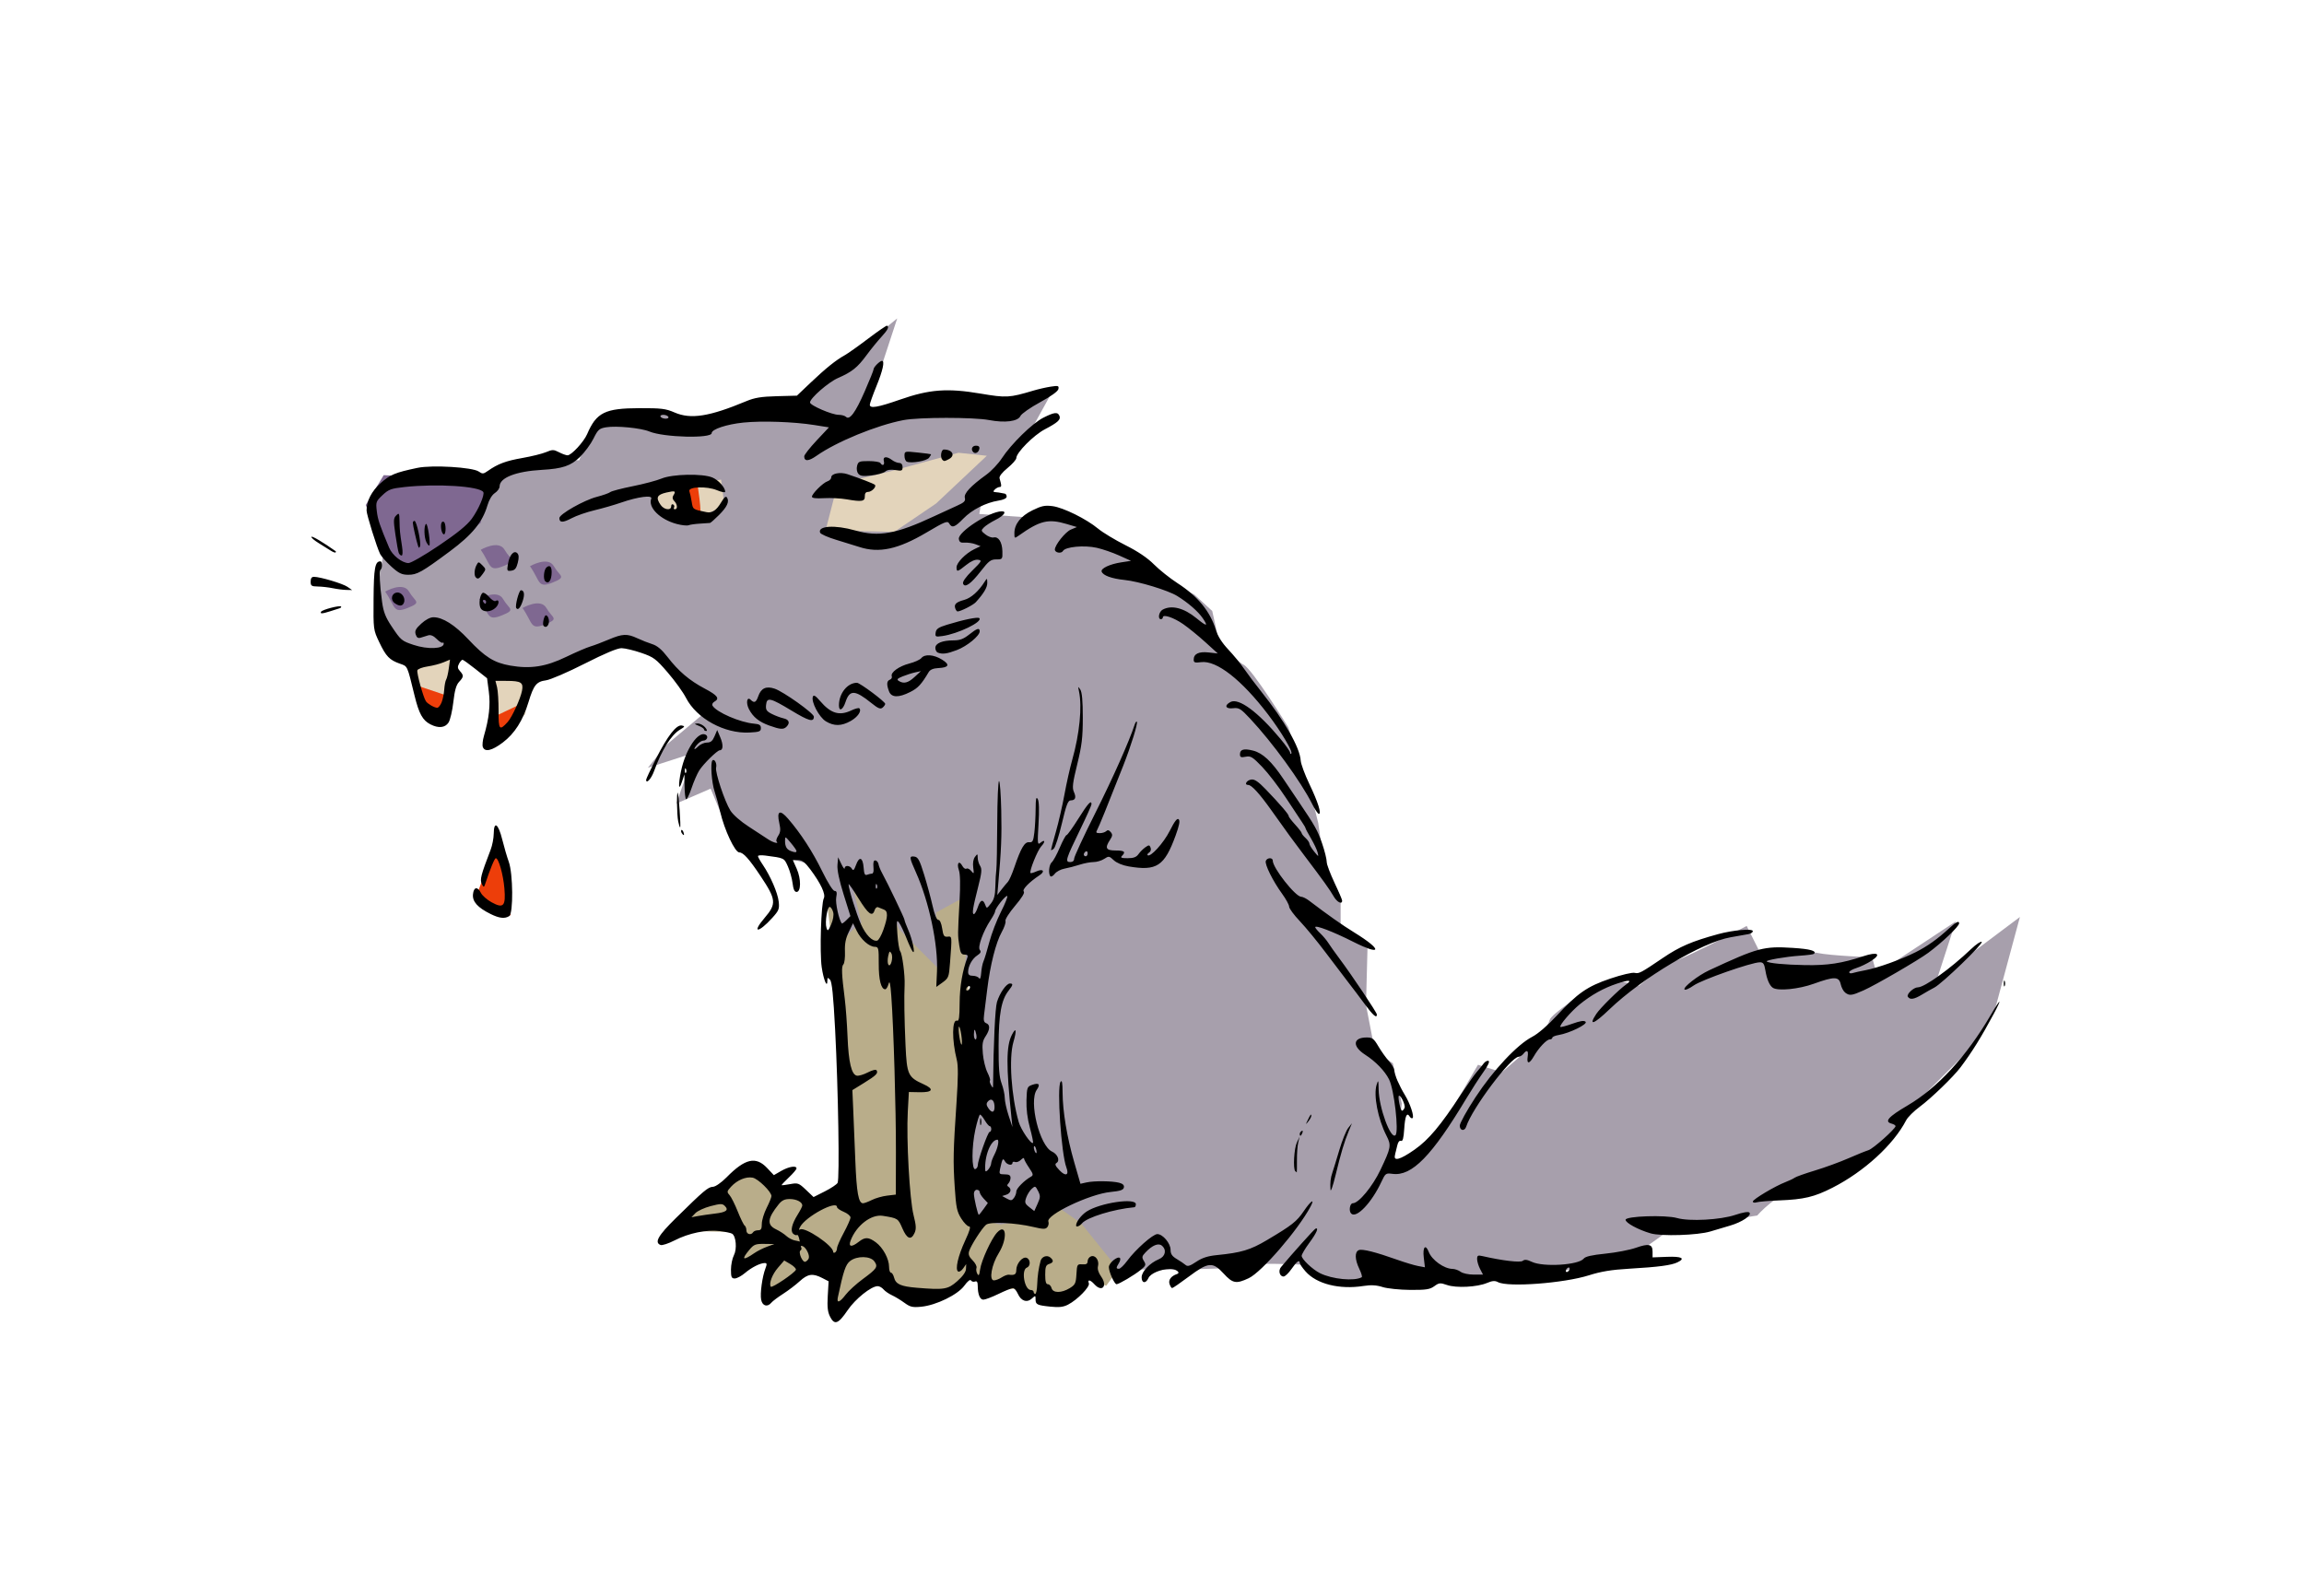 <?xml version="1.0" encoding="UTF-8" standalone="no"?>
<!-- Created with Inkscape (http://www.inkscape.org/) -->

<svg
   xmlns:osb="http://www.openswatchbook.org/uri/2009/osb"
   xmlns:dc="http://purl.org/dc/elements/1.1/"
   xmlns:cc="http://creativecommons.org/ns#"
   xmlns:rdf="http://www.w3.org/1999/02/22-rdf-syntax-ns#"
   xmlns:svg="http://www.w3.org/2000/svg"
   xmlns="http://www.w3.org/2000/svg"
   xmlns:sodipodi="http://sodipodi.sourceforge.net/DTD/sodipodi-0.dtd"
   xmlns:inkscape="http://www.inkscape.org/namespaces/inkscape"
   id="svg4764"
   version="1.1"
   inkscape:version="0.91 r13725"
   width="358.5"
   height="248.4"
   viewBox="0 0 358.5 248.4"
   sodipodi:docname="Vulpusdraculis.svg">
  <defs
     id="defs4768">
    <linearGradient
       id="linearGradient4282"
       osb:paint="solid">
      <stop
         style="stop-color:#b9ad8a;stop-opacity:1;"
         offset="0"
         id="stop4284" />
    </linearGradient>
    <linearGradient
       id="linearGradient4274"
       osb:paint="solid"
       gradientTransform="matrix(0.649,0,0,0.649,232.54,215.59)">
      <stop
         style="stop-color:#ca7145;stop-opacity:1;"
         offset="0"
         id="stop4276" />
    </linearGradient>
    <linearGradient
       id="linearGradient4262"
       osb:paint="solid">
      <stop
         style="stop-color:#94cc2f;stop-opacity:1;"
         offset="0"
         id="stop4264" />
    </linearGradient>
    <linearGradient
       id="linearGradient5457"
       osb:paint="solid"
       gradientTransform="matrix(0.635,-0.772,0.772,0.635,-21.549,354.912)">
      <stop
         style="stop-color:#f48533;stop-opacity:1;"
         offset="0"
         id="stop5459" />
    </linearGradient>
    <linearGradient
       id="linearGradient5419"
       osb:paint="solid"
       gradientTransform="translate(12.062,193.545)">
      <stop
         style="stop-color:#7f6891;stop-opacity:1;"
         offset="0"
         id="stop5421" />
    </linearGradient>
    <linearGradient
       id="linearGradient5397"
       osb:paint="solid"
       gradientTransform="matrix(-0.001,-0.001,0.001,-0.001,213.365,153.855)">
      <stop
         style="stop-color:#a79fac;stop-opacity:1;"
         offset="0"
         id="stop5399" />
    </linearGradient>
    <linearGradient
       id="linearGradient5374"
       osb:paint="solid">
      <stop
         style="stop-color:#ed3e0a;stop-opacity:1;"
         offset="0"
         id="stop5376" />
    </linearGradient>
    <linearGradient
       id="linearGradient5366"
       osb:paint="solid"
       gradientTransform="matrix(0.25,0,0,0.25,233.348,92.315)">
      <stop
         style="stop-color:#deaa56;stop-opacity:1;"
         offset="0"
         id="stop5368" />
    </linearGradient>
    <linearGradient
       id="linearGradient5360"
       osb:paint="solid">
      <stop
         style="stop-color:#e3d4bb;stop-opacity:1;"
         offset="0"
         id="stop5362" />
    </linearGradient>
  </defs>
  <sodipodi:namedview
     pagecolor="#ffffff"
     bordercolor="#666666"
     borderopacity="1"
     objecttolerance="10"
     gridtolerance="10"
     guidetolerance="10"
     inkscape:pageopacity="0"
     inkscape:pageshadow="2"
     inkscape:window-width="1873"
     inkscape:window-height="1056"
     id="namedview4766"
     showgrid="false"
     inkscape:zoom="2.2725506"
     inkscape:cx="83.250662"
     inkscape:cy="155.30874"
     inkscape:window-x="47"
     inkscape:window-y="24"
     inkscape:window-maximized="1"
     inkscape:current-layer="layer1" />
  <g
     inkscape:groupmode="layer"
     id="layer1"
     inkscape:label="Layer 1">
    <path
       style="fill:url(#linearGradient4282);fill-rule:evenodd;stroke:none;stroke-width:1px;stroke-linecap:butt;stroke-linejoin:miter;stroke-opacity:1"
       d="m 147.509,199.85 5.575,-10.221 9.524,0 3.484,-3.252 8.595,10.221 -2.555,3.484 -3.949,-1.394 -1.626,2.555 -3.484,0.232 -2.788,0.232 -1.626,-1.161 c 0,0 -2.323,0 -3.717,0.465 -1.394,0.465 -3.252,-2.323 -3.252,-2.323 z"
       id="path5237"
       inkscape:connector-curvature="0" />
    <path
       style="fill:url(#linearGradient4282);fill-rule:evenodd;stroke:none;stroke-width:1px;stroke-linecap:butt;stroke-linejoin:miter;stroke-opacity:1"
       d="m 128.228,136.665 23.462,0 -2.091,34.845 0.232,16.958 1.858,1.626 -2.788,10.686 -7.898,0.232 -5.807,-1.858 -4.646,5.111 -1.161,-5.575 -5.111,-1.161 -4.646,4.646 0.465,-6.969 -5.111,2.555 0.697,-5.111 -2.091,-0.929 -10.221,-0.232 5.807,-5.343 3.949,-2.788 3.717,-1.394 5.343,3.949 2.788,0.697 2.555,0.929 4.646,-2.091 -0.232,-17.887 -2.091,-17.422 z"
       id="path5225"
       inkscape:connector-curvature="0" />
    <path
       style="fill:url(#linearGradient5397);fill-rule:evenodd;stroke:none;stroke-width:1px;stroke-linecap:butt;stroke-linejoin:miter;stroke-opacity:1"
       d="m 59.701,85.792 -0.697,4.414 -0.232,5.343 0.697,4.646 3.949,1.858 4.181,1.394 3.484,-1.394 5.575,3.252 6.272,0.232 14.867,-6.04 5.111,2.555 5.807,6.272 0.697,2.788 -5.807,4.878 -2.788,3.484 7.201,-2.323 -2.788,7.898 5.343,-2.323 3.02,7.201 5.343,2.555 8.13,2.323 c 0,0 4.181,11.615 4.878,10.686 0.697,-0.929 2.091,-1.858 2.091,-1.858 l -1.626,-6.737 3.02,3.252 3.252,1.394 1.161,3.02 6.504,6.504 -0.697,-9.06 5.111,-2.788 -0.697,13.473 1.626,1.394 -1.394,9.989 -0.697,15.332 2.091,10.221 3.949,0.929 5.807,-0.929 3.717,-1.394 3.02,2.091 5.807,7.201 c 0,0 16.725,0.232 18.584,-0.465 1.858,-0.697 10.453,-0.232 10.453,-0.232 l 4.646,3.02 7.666,-1.626 21.604,0.929 c 0,0 16.261,-3.484 17.655,-4.181 1.394,-0.697 5.343,-3.717 5.343,-3.717 l 13.473,-2.091 c 0,0 3.252,-3.717 6.272,-3.949 3.02,-0.232 13.009,-6.272 13.009,-6.272 l 3.02,-4.878 11.15,-11.15 3.484,-5.575 3.949,-14.635 -7.434,5.575 -5.343,3.717 2.788,-8.595 -12.312,8.13 -0.697,-2.555 c 0,0 -6.504,-0.232 -8.595,-0.697 -2.091,-0.465 -9.06,-0.465 -9.06,-0.465 l -1.858,-3.717 c 0,0 -8.827,4.646 -10.918,5.343 -2.091,0.697 -5.807,3.949 -5.807,3.949 l -3.949,-0.929 -4.414,1.858 c 0,0 -5.343,3.484 -5.575,4.414 -0.232,0.929 -2.091,3.484 -2.091,3.484 l -5.343,4.646 -3.717,-1.161 -5.575,9.524 -5.343,6.272 -2.323,0.697 1.394,-10.453 -1.394,-6.272 -2.788,-1.858 -1.394,-7.201 0.232,-8.827 -4.181,-2.323 0,-5.575 -2.788,-6.737 -0.697,-4.878 -0.697,-2.788 -2.788,-8.363 -1.161,-3.717 c 0,0 -5.575,-9.06 -6.969,-9.757 -1.394,-0.697 -3.949,-4.181 -3.949,-4.181 l -0.929,-4.181 -2.788,-2.555 -6.272,-3.02 -3.252,-3.949 -5.807,-2.788 -2.323,-1.626 -6.04,-0.465 -9.757,-0.697 0.697,-4.181 7.201,-8.595 3.717,-6.737 -11.847,2.555 -17.655,2.091 5.111,-15.564 -3.717,3.02 -6.504,5.343 -5.343,4.181 -4.646,1.394 -10.221,1.626 -5.575,-0.697 -11.15,1.161 -2.323,6.04 -3.717,0 -6.969,1.858 z"
       id="path5227"
       inkscape:connector-curvature="0"
       sodipodi:nodetypes="cccccccccccccccccccccsccccccccccccccccccsccccsccsccccccccccsccscccsccccccccccccccccccscccccccccccccccccccccccccc" />
    <path
       style="fill:url(#linearGradient5419);fill-rule:evenodd;stroke:none;stroke-width:1px;stroke-linecap:butt;stroke-linejoin:miter;stroke-opacity:1"
       d="m 63.882,89.276 -3.717,-2.555 -3.252,-8.13 2.788,-4.646 16.261,0.697 -1.161,6.737 -6.504,4.181 z"
       id="path5223"
       inkscape:connector-curvature="0" />
    <path
       style="fill:url(#linearGradient5360);fill-rule:evenodd;stroke:none;stroke-width:1px;stroke-linecap:butt;stroke-linejoin:miter;stroke-opacity:1"
       d="m 64.114,101.588 7.666,0 -2.555,9.989 -3.949,-1.161 z"
       id="path5229"
       inkscape:connector-curvature="0" />
    <path
       style="fill:url(#linearGradient5374);fill-rule:evenodd;stroke:none;stroke-width:1px;stroke-linecap:butt;stroke-linejoin:miter;stroke-opacity:1"
       d="m 64.608,106.599 4.786,1.598 -0.707,3.082 -2.319,-0.566 -1.987,-4.702 z"
       id="path5253"
       inkscape:connector-curvature="0"
       sodipodi:nodetypes="cccccc" />
    <path
       style="fill:url(#linearGradient5360);fill-rule:evenodd;stroke:none;stroke-width:1px;stroke-linecap:butt;stroke-linejoin:miter;stroke-opacity:1"
       d="m 75.497,104.84 6.504,0.465 -0.232,5.807 -5.575,5.111 1.161,-6.04 -0.465,-4.646 z"
       id="path5231"
       inkscape:connector-curvature="0" />
    <path
       style="fill:url(#linearGradient5360);fill-rule:evenodd;stroke:none;stroke-width:1px;stroke-linecap:butt;stroke-linejoin:miter;stroke-opacity:1"
       d="m 101.05,76.035 1.626,3.484 4.878,1.394 5.188,-2.098 -0.542,-4.174 -11.847,1.626 z"
       id="path5233"
       inkscape:connector-curvature="0"
       sodipodi:nodetypes="ccccccc" />
    <path
       style="fill:url(#linearGradient5374);fill-rule:evenodd;stroke:none;stroke-width:1px;stroke-linecap:butt;stroke-linejoin:miter;stroke-opacity:1"
       d="m 79.446,142.472 -5.343,-3.02 3.02,-7.898 2.323,4.878 z"
       id="path5235"
       inkscape:connector-curvature="0" />
    <path
       style="fill:url(#linearGradient5360);fill-rule:evenodd;stroke:none;stroke-width:1px;stroke-linecap:butt;stroke-linejoin:miter;stroke-opacity:1"
       d="m 130.319,75.338 8.595,-2.091 10.221,-2.788 4.414,0.465 -7.898,7.434 -6.504,4.414 -10.686,-0.232 z"
       id="path5239"
       inkscape:connector-curvature="0" />
    <path
       style="fill:url(#linearGradient5419);fill-rule:evenodd;stroke:none;stroke-width:1px;stroke-linecap:butt;stroke-linejoin:miter;stroke-opacity:1"
       d="m 82.466,88.115 c 1.626,2.323 1.161,3.484 3.484,2.555 2.323,-0.929 1.161,-0.929 0.232,-2.555 -0.929,-1.626 -3.717,0 -3.717,0 z"
       id="path5241"
       inkscape:connector-curvature="0" />
    <path
       inkscape:connector-curvature="0"
       id="path5243"
       d="m 74.568,93.225 c 1.626,2.323 1.161,3.484 3.484,2.555 2.323,-0.929 1.161,-0.929 0.232,-2.555 -0.929,-1.626 -3.717,0 -3.717,0 z"
       style="fill:url(#linearGradient5419);fill-rule:evenodd;stroke:none;stroke-width:1px;stroke-linecap:butt;stroke-linejoin:miter;stroke-opacity:1" />
    <path
       style="fill:url(#linearGradient5419);fill-rule:evenodd;stroke:none;stroke-width:1px;stroke-linecap:butt;stroke-linejoin:miter;stroke-opacity:1"
       d="m 74.8,85.559 c 1.626,2.323 1.161,3.484 3.484,2.555 2.323,-0.929 1.161,-0.929 0.232,-2.555 -0.929,-1.626 -3.717,0 -3.717,0 z"
       id="path5245"
       inkscape:connector-curvature="0" />
    <path
       inkscape:connector-curvature="0"
       id="path5247"
       d="m 59.933,92.064 c 1.626,2.323 1.161,3.484 3.484,2.555 2.323,-0.929 1.161,-0.929 0.232,-2.555 -0.929,-1.626 -3.717,0 -3.717,0 z"
       style="fill:url(#linearGradient5419);fill-rule:evenodd;stroke:none;stroke-width:1px;stroke-linecap:butt;stroke-linejoin:miter;stroke-opacity:1" />
    <path
       style="fill:url(#linearGradient5419);fill-rule:evenodd;stroke:none;stroke-width:1px;stroke-linecap:butt;stroke-linejoin:miter;stroke-opacity:1"
       d="m 81.304,94.619 c 1.626,2.323 1.161,3.484 3.484,2.555 2.323,-0.929 1.161,-0.929 0.232,-2.555 -0.929,-1.626 -3.717,0 -3.717,0 z"
       id="path5249"
       inkscape:connector-curvature="0" />
    <path
       style="fill:url(#linearGradient5374);fill-rule:evenodd;stroke:none;stroke-width:1px;stroke-linecap:butt;stroke-linejoin:miter;stroke-opacity:1"
       d="m 77.114,111.421 3.896,-1.853 -2.991,5.048 -0.735,-0.65 z"
       id="path5251"
       inkscape:connector-curvature="0"
       sodipodi:nodetypes="ccccc" />
    <path
       style="fill:url(#linearGradient5374);fill-rule:evenodd;stroke:none;stroke-width:1px;stroke-linecap:butt;stroke-linejoin:miter;stroke-opacity:1"
       d="m 105.714,75.478 2.723,-0.7 c 0,0 0.933,5.679 0.389,5.523 -0.545,-0.156 -2.1,-0.389 -2.1,-0.389 z"
       id="path5255"
       inkscape:connector-curvature="0" />
  </g>
  <g
     inkscape:groupmode="layer"
     id="layer2"
     inkscape:label="Layer 2"
     sodipodi:insensitive="true">
    <path
       style="fill:#000000"
       d="m 129.17,204.92 c -0.384,-0.743 -0.472,-1.508 -0.371,-3.249 l 0.132,-2.277 -1.009,-0.519 c -1.468,-0.756 -2.229,-0.645 -3.487,0.507 -0.616,0.565 -1.78,1.449 -2.586,1.966 -0.806,0.517 -1.627,1.135 -1.825,1.374 -0.612,0.738 -1.394,0.519 -1.587,-0.444 -0.192,-0.961 0.167,-3.595 0.668,-4.898 0.255,-0.663 0.233,-0.825 -0.111,-0.825 -0.71,0 -2.048,0.676 -3.092,1.563 -0.542,0.46 -1.251,0.837 -1.575,0.837 -0.5,0 -0.59,-0.208 -0.59,-1.365 0,-0.751 0.208,-1.767 0.462,-2.258 0.497,-0.961 0.332,-2.946 -0.278,-3.339 -0.181,-0.117 -1.048,-0.302 -1.926,-0.412 -2.056,-0.257 -4.813,0.312 -7.035,1.452 -0.95,0.487 -1.929,0.808 -2.175,0.713 -1.002,-0.384 -0.395,-1.453 2.365,-4.171 4.369,-4.3 5.02,-4.851 5.776,-4.884 0.419,-0.018 1.284,-0.619 2.133,-1.481 2.874,-2.92 4.55,-3.304 6.304,-1.443 l 1.047,1.11 1.148,-0.66 c 1.179,-0.678 2.379,-0.873 2.379,-0.386 0,0.151 -0.537,0.784 -1.194,1.406 -0.657,0.622 -1.163,1.162 -1.125,1.199 0.038,0.037 0.64,-0.037 1.338,-0.165 1.194,-0.219 1.34,-0.166 2.451,0.892 l 1.182,1.124 1.745,-0.88 c 0.96,-0.484 1.858,-1.081 1.995,-1.328 0.328,-0.585 0.103,-14.489 -0.384,-23.823 -0.282,-5.392 -0.494,-7.467 -0.796,-7.789 -0.359,-0.383 -0.412,-0.365 -0.412,0.135 0,1.303 -0.6,-0.126 -0.883,-2.102 -0.329,-2.297 -0.094,-9.885 0.332,-10.714 0.317,-0.619 -0.471,-2.304 -2.095,-4.48 -0.832,-1.115 -1.272,-1.45 -1.901,-1.45 l -0.819,0 0.601,1.358 c 0.695,1.571 0.675,3.592 -0.035,3.592 -0.309,0 -0.501,-0.422 -0.612,-1.35 -0.089,-0.743 -0.418,-1.922 -0.731,-2.622 -0.597,-1.333 -0.526,-1.299 -3.531,-1.693 -0.619,-0.081 -1.125,-0.04 -1.125,0.092 0,0.132 0.334,0.731 0.742,1.332 1.202,1.772 2.331,4.38 2.484,5.743 0.129,1.141 0.029,1.396 -0.991,2.524 -2.199,2.434 -3.275,2.439 -1.197,0.005 1.873,-2.194 1.81,-2.831 -0.637,-6.506 -1.776,-2.667 -2.683,-3.675 -3.307,-3.675 -0.671,-3e-4 -2.314,-3.497 -2.974,-6.329 -0.246,-1.056 -0.636,-2.476 -0.867,-3.156 -0.462,-1.362 -0.681,-4.487 -0.338,-4.83 0.318,-0.318 0.735,0.492 0.572,1.113 -0.184,0.703 1.327,5.252 2.217,6.677 0.418,0.669 1.584,1.692 2.874,2.523 1.194,0.769 2.537,1.646 2.984,1.95 0.768,0.521 1.769,0.784 1.336,0.351 -0.111,-0.111 0.003,-0.513 0.253,-0.894 0.356,-0.544 0.392,-0.968 0.166,-1.974 -0.427,-1.9 0.09,-2.158 1.365,-0.681 1.975,2.286 3.811,5.114 5.308,8.175 0.88,1.799 1.685,3.075 1.94,3.075 0.333,0 0.391,0.24 0.245,1.017 -0.157,0.838 0.436,3.548 0.882,4.033 0.051,0.055 0.371,-0.179 0.711,-0.519 l 0.619,-0.619 -1.058,-3.375 c -0.683,-2.18 -1.023,-3.802 -0.959,-4.581 l 0.099,-1.206 0.503,1.05 c 0.277,0.578 0.508,0.881 0.515,0.675 0.016,-0.525 0.829,-0.469 1.135,0.078 0.195,0.349 0.342,0.207 0.64,-0.617 0.502,-1.387 1.061,-1.18 1.179,0.437 0.073,0.998 0.193,1.238 0.55,1.102 0.251,-0.096 0.59,-0.175 0.753,-0.175 0.163,0 0.272,-0.304 0.242,-0.675 -0.092,-1.141 -0.003,-1.48 0.361,-1.359 0.192,0.064 0.38,0.331 0.419,0.594 0.039,0.263 0.281,0.863 0.539,1.334 0.902,1.647 3.493,7.054 3.493,7.291 0,0.131 0.259,0.83 0.576,1.552 0.649,1.479 1.157,3.887 0.72,3.413 -0.152,-0.165 -0.596,-1.11 -0.985,-2.1 -0.39,-0.99 -0.904,-2.07 -1.142,-2.4 -0.387,-0.536 -0.416,-0.351 -0.273,1.743 0.088,1.289 0.287,2.504 0.442,2.7 0.318,0.403 0.755,3.751 0.683,5.232 -0.093,1.897 -0.041,5.375 0.141,9.375 0.208,4.588 0.392,4.989 2.781,6.063 1.729,0.777 1.478,1.296 -0.607,1.255 l -1.653,-0.032 -0.168,3.032 c -0.239,4.31 0.285,13.717 0.898,16.131 0.407,1.601 0.437,2.154 0.154,2.775 -0.54,1.185 -1.179,0.939 -1.897,-0.728 -0.663,-1.54 -0.703,-1.566 -3.033,-1.94 -1.807,-0.29 -4.122,1.487 -5.022,3.855 -0.375,0.988 0.152,1.066 1.267,0.189 0.981,-0.772 1.53,-0.756 2.66,0.075 1.111,0.817 2.058,2.571 2.058,3.813 0,0.502 0.132,0.912 0.294,0.912 0.162,0 0.38,0.341 0.485,0.758 0.259,1.033 1.047,1.386 3.547,1.592 4.269,0.351 4.826,0.26 6.29,-1.03 0.859,-0.757 1.338,-1.432 1.356,-1.912 l 0.028,-0.742 -0.471,0.672 c -0.259,0.369 -0.611,0.585 -0.782,0.479 -0.497,-0.307 -0.024,-2.391 1.094,-4.809 0.754,-1.631 0.909,-2.208 0.594,-2.208 -0.235,0 -0.776,-0.553 -1.202,-1.228 -0.673,-1.067 -0.807,-1.708 -1.014,-4.875 -0.268,-4.085 -0.237,-5.55 0.279,-13.198 0.259,-3.837 0.271,-5.709 0.042,-6.616 -0.783,-3.111 -0.752,-6.404 0.059,-6.094 0.281,0.108 0.375,-0.57 0.383,-2.748 0.008,-2.525 0.448,-5.102 1.207,-7.081 0.123,-0.321 -0.009,-0.46 -0.437,-0.46 -0.502,0 -0.653,-0.259 -0.828,-1.425 -0.246,-1.633 -0.246,-1.602 0.043,-6.868 0.142,-2.592 0.106,-4.26 -0.107,-4.868 -0.374,-1.071 0.045,-1.566 0.542,-0.639 0.182,0.339 0.467,0.532 0.635,0.428 0.168,-0.104 0.508,0.061 0.756,0.367 0.417,0.513 0.44,0.471 0.303,-0.544 -0.092,-0.685 0.009,-1.307 0.269,-1.65 0.396,-0.523 0.418,-0.516 0.427,0.128 0.005,0.373 0.176,0.945 0.379,1.271 0.303,0.485 0.249,1.069 -0.298,3.221 -0.848,3.337 -0.996,4.279 -0.675,4.279 0.141,0 0.413,-0.473 0.603,-1.05 0.395,-1.195 0.811,-1.343 1.156,-0.41 0.233,0.629 0.249,0.625 0.89,-0.19 0.495,-0.63 0.663,-1.275 0.692,-2.665 0.021,-1.009 0.089,-2.172 0.151,-2.585 0.062,-0.412 0.126,-3.686 0.142,-7.275 0.016,-3.589 0.141,-6.525 0.277,-6.525 0.136,0 0.292,2.059 0.346,4.575 0.088,4.093 0.009,6.006 -0.476,11.565 l -0.139,1.59 0.648,-0.84 c 0.357,-0.462 0.808,-1.007 1.004,-1.21 0.195,-0.204 0.644,-1.216 0.996,-2.25 1.031,-3.024 1.6,-3.988 2.308,-3.915 0.538,0.056 0.647,-0.148 0.81,-1.5 0.103,-0.86 0.193,-2.509 0.2,-3.664 0.009,-1.627 0.083,-1.977 0.33,-1.553 0.206,0.355 0.248,1.716 0.119,3.88 -0.181,3.033 -0.156,3.298 0.28,2.935 0.733,-0.608 0.839,-0.205 0.143,0.542 -0.585,0.627 -1.905,3.919 -1.668,4.156 0.062,0.062 0.468,-0.05 0.902,-0.248 1.055,-0.481 1.433,-0.026 0.495,0.595 -1.604,1.063 -2.737,2.232 -2.446,2.523 0.189,0.189 -0.287,0.975 -1.356,2.234 -0.906,1.068 -1.577,2.126 -1.491,2.351 0.086,0.225 -0.177,1.005 -0.584,1.735 -0.911,1.63 -1.795,5.121 -2.253,8.899 -0.19,1.567 -0.412,3.355 -0.493,3.972 -0.111,0.847 -0.03,1.168 0.334,1.307 0.641,0.246 0.604,0.978 -0.104,2.052 -0.473,0.717 -0.551,1.221 -0.419,2.7 0.089,1 0.41,2.311 0.713,2.914 0.303,0.602 0.48,1.166 0.394,1.252 -0.086,0.086 -0.014,0.404 0.161,0.705 0.301,0.518 0.319,0.515 0.324,-0.052 0.055,-6.319 0.321,-11.943 0.607,-12.875 0.431,-1.4 1.463,-2.875 2.012,-2.875 0.538,0 0.496,0.225 -0.212,1.125 -1.132,1.439 -1.533,3.65 -1.549,8.544 -0.012,3.509 0.098,4.888 0.47,5.893 0.267,0.722 0.487,1.734 0.489,2.25 0.002,0.516 0.272,1.747 0.599,2.737 l 0.595,1.8 -0.156,-1.5 c -0.836,-8.05 -0.821,-11.123 0.066,-12.853 0.667,-1.302 0.784,-0.755 0.24,1.117 -0.725,2.495 -0.335,8.377 0.824,12.428 0.344,1.202 1.941,3.546 2.223,3.263 0.069,-0.069 -0.146,-1.122 -0.477,-2.34 -0.391,-1.434 -0.579,-2.953 -0.535,-4.308 0.064,-1.984 0.111,-2.108 0.887,-2.381 1.057,-0.371 1.315,-0.091 0.711,0.772 -1.263,1.804 0.45,8.733 2.376,9.61 0.875,0.399 1.28,1.411 0.706,1.766 -0.311,0.192 -0.203,0.455 0.475,1.163 0.951,0.992 1.513,0.748 1.055,-0.457 -0.796,-2.094 -1.5,-12.451 -0.906,-13.329 0.22,-0.325 0.307,0.132 0.314,1.65 0.014,2.962 0.677,6.943 1.81,10.859 l 0.971,3.359 0.934,-0.209 c 1.176,-0.263 3.967,-0.238 5.079,0.046 0.579,0.148 0.814,0.378 0.746,0.73 -0.076,0.399 -0.546,0.559 -2.093,0.712 -3.233,0.32 -10.053,3.572 -9.656,4.605 0.096,0.25 0.022,0.639 -0.164,0.863 -0.285,0.343 -0.634,0.338 -2.209,-0.034 -2.787,-0.658 -6.718,-0.839 -7.326,-0.338 -0.628,0.518 -2.343,3.191 -2.627,4.097 -0.164,0.521 -0.031,0.876 0.54,1.448 0.416,0.416 0.686,0.941 0.6,1.166 -0.086,0.225 -0.03,0.635 0.124,0.911 0.223,0.398 0.314,0.261 0.438,-0.657 0.187,-1.383 1.757,-4.801 2.639,-5.748 1.463,-1.571 1.665,0.939 0.257,3.204 -1.115,1.794 -1.544,4.236 -0.743,4.236 0.275,0 0.821,-0.211 1.215,-0.469 0.393,-0.258 0.895,-0.444 1.114,-0.414 0.884,0.12 1.149,-0.05 1.149,-0.734 0,-0.986 0.973,-2.134 1.603,-1.893 0.62,0.238 0.652,1.286 0.047,1.518 -0.929,0.356 -0.38,3.492 0.611,3.492 0.242,0 0.439,0.135 0.439,0.3 0,0.165 0.113,0.3 0.251,0.3 0.138,0 0.273,-0.641 0.299,-1.425 0.045,-1.356 0.228,-2.63 0.533,-3.722 0.186,-0.665 0.994,-0.945 1.504,-0.521 0.573,0.476 0.514,0.795 -0.188,1.018 -0.493,0.157 -0.6,0.454 -0.6,1.67 0,1.06 0.118,1.48 0.415,1.48 0.228,0 0.486,0.27 0.572,0.6 0.206,0.789 1.539,0.795 2.822,0.013 0.858,-0.523 0.968,-0.752 1.05,-2.174 0.088,-1.528 0.123,-1.587 0.916,-1.533 0.62,0.043 0.825,-0.08 0.825,-0.493 0,-0.302 0.233,-0.639 0.517,-0.748 0.683,-0.262 1.322,0.624 1.097,1.52 -0.112,0.447 0.058,1.013 0.484,1.612 1.058,1.486 0.15,2.527 -1.049,1.202 -0.641,-0.709 -1.103,-0.788 -0.857,-0.147 0.205,0.534 -1.772,2.562 -3.233,3.318 -0.74,0.383 -1.395,0.459 -2.742,0.318 -2.099,-0.219 -2.318,-0.328 -2.318,-1.153 0,-0.602 -0.025,-0.606 -0.579,-0.105 -0.766,0.693 -1.677,0.382 -2.176,-0.745 -0.216,-0.487 -0.559,-0.886 -0.764,-0.886 -0.205,0 -1.208,0.405 -2.23,0.9 -1.022,0.495 -2.088,0.9 -2.37,0.9 -0.541,0 -0.871,-0.814 -0.878,-2.166 -0.003,-0.575 -0.128,-0.768 -0.424,-0.655 -0.231,0.089 -0.512,0.012 -0.625,-0.171 -0.125,-0.202 -0.53,0.117 -1.035,0.814 -1.018,1.406 -4.365,3.044 -6.691,3.276 -1.363,0.136 -1.725,0.052 -2.63,-0.608 -0.578,-0.421 -1.455,-0.953 -1.95,-1.182 -0.495,-0.229 -1.085,-0.64 -1.312,-0.913 -0.226,-0.273 -0.633,-0.496 -0.903,-0.496 -1.006,0 -3.47,1.974 -4.675,3.747 -1.455,2.14 -2.036,2.357 -2.728,1.018 z m 2.418,-3.442 c 0.452,-0.592 1.649,-1.685 2.661,-2.428 2.212,-1.625 2.397,-1.907 1.81,-2.746 -0.607,-0.866 -2.72,-0.901 -3.786,-0.061 -0.7,0.55 -1.027,1.519 -1.902,5.638 -0.21,0.988 0.282,0.825 1.218,-0.402 z m -7.745,-3.882 c 0.055,-0.17 -0.331,-0.563 -0.859,-0.875 l -0.959,-0.566 -0.961,1.112 c -0.911,1.054 -1.443,2.456 -1.127,2.968 0.163,0.263 3.75,-2.16 3.906,-2.639 z m 1.995,-1.772 c 0.192,-0.5 -0.433,-1.734 -0.968,-1.91 -0.239,-0.079 -0.333,-0.002 -0.22,0.181 0.108,0.175 0.071,0.396 -0.082,0.49 -0.413,0.255 0.302,1.938 0.75,1.766 0.205,-0.079 0.439,-0.316 0.52,-0.527 z m -8.439,-0.83 c 0.447,-0.309 1.324,-0.75 1.95,-0.98 l 1.138,-0.418 -1.548,-0.021 c -1.373,-0.019 -1.636,0.083 -2.325,0.902 -1.331,1.582 -1.035,1.776 0.785,0.517 z m 12.838,-0.741 c 0,-0.256 0.472,-1.341 1.05,-2.41 0.578,-1.069 1.05,-2.141 1.05,-2.382 0,-0.241 -0.472,-0.635 -1.05,-0.876 -0.578,-0.241 -1.05,-0.572 -1.05,-0.735 0,-1.146 -4.875,1.463 -5.735,3.069 -0.219,0.409 -0.222,0.543 -0.01,0.412 0.745,-0.46 5.145,2.511 5.145,3.474 0,0.156 0.135,0.2 0.3,0.098 0.165,-0.102 0.3,-0.395 0.3,-0.651 z m -5.916,-1.611 c -0.088,-0.337 -0.232,-0.54 -0.319,-0.453 -0.088,0.088 -0.339,0.01 -0.559,-0.172 -0.503,-0.418 -0.249,-1.531 0.692,-3.032 0.386,-0.615 0.702,-1.24 0.702,-1.388 0,-0.536 -0.907,-1.003 -1.95,-1.003 -0.804,0 -1.23,0.204 -1.733,0.83 -1.753,2.182 -1.859,3.192 -0.407,3.881 0.555,0.263 1.279,0.731 1.609,1.038 0.33,0.307 0.922,0.62 1.316,0.694 0.394,0.074 0.737,0.154 0.763,0.176 0.026,0.022 -0.025,-0.234 -0.113,-0.571 z m -7.134,-0.888 c 0.102,-0.165 0.447,-0.3 0.768,-0.3 0.46,0 0.582,-0.21 0.582,-0.999 0,-0.55 0.337,-1.663 0.749,-2.475 0.412,-0.812 0.749,-1.644 0.75,-1.85 0.002,-0.664 -2.081,-2.703 -2.928,-2.864 -1.031,-0.197 -2.405,0.376 -3.345,1.397 -0.665,0.722 -0.686,0.829 -0.251,1.314 0.26,0.29 0.837,1.441 1.282,2.556 0.445,1.115 0.929,2.102 1.076,2.193 0.147,0.091 0.267,0.427 0.267,0.747 0,0.607 0.728,0.803 1.05,0.282 z m -5.932,-2.897 c 1.759,-0.207 2.179,-0.536 1.522,-1.192 -0.375,-0.375 -0.662,-0.371 -2.203,0.03 -0.975,0.254 -2.045,0.748 -2.379,1.098 l -0.607,0.636 1.034,-0.192 c 0.569,-0.105 1.754,-0.276 2.633,-0.38 z m 41.796,-0.723 0.655,-0.919 -0.634,-0.675 c -0.349,-0.371 -0.634,-0.835 -0.634,-1.031 0,-0.196 -0.203,-0.356 -0.45,-0.356 -0.254,0 -0.45,0.269 -0.45,0.617 0,0.665 0.61,3.283 0.765,3.283 0.052,0 0.389,-0.414 0.749,-0.919 z m 8.472,-2.783 c -0.407,-0.808 -0.458,-0.826 -0.988,-0.346 -0.308,0.278 -0.695,0.895 -0.86,1.369 -0.264,0.758 -0.205,0.939 0.479,1.477 l 0.78,0.613 0.51,-1.131 c 0.451,-1 0.46,-1.229 0.081,-1.983 z m -25.857,1.387 c 0.562,-0.283 1.629,-0.587 2.371,-0.675 l 1.35,-0.16 0.016,-6.6 c 0.017,-6.716 -0.359,-19.408 -0.72,-24.3 -0.148,-2.014 -0.257,-2.49 -0.429,-1.875 -0.126,0.454 -0.357,0.825 -0.513,0.825 -0.648,0 -1.022,-1.466 -1.012,-3.975 0.009,-2.461 -0.029,-2.626 -0.616,-2.636 -0.886,-0.015 -2.163,-1.149 -2.823,-2.507 l -0.563,-1.158 -0.661,1.366 c -0.482,0.995 -0.643,1.822 -0.593,3.046 0.037,0.924 -0.073,1.821 -0.245,1.992 -0.322,0.322 -0.275,1.483 0.217,5.371 0.157,1.238 0.351,3.883 0.431,5.879 0.161,3.996 0.617,5.906 1.448,6.066 0.295,0.057 1.066,-0.173 1.714,-0.51 0.691,-0.36 1.251,-0.494 1.356,-0.324 0.281,0.455 -0.05,0.787 -1.972,1.973 l -1.795,1.108 0.133,3.029 c 0.073,1.666 0.221,5.257 0.328,7.979 0.195,4.939 0.494,6.6 1.189,6.6 0.202,0 0.827,-0.232 1.389,-0.515 z m 22.471,-1.316 c 0,-0.479 1.227,-1.719 2.29,-2.314 0.394,-0.22 0.349,-0.418 -0.316,-1.398 -0.426,-0.628 -0.774,-1.267 -0.774,-1.421 0,-0.154 -0.22,-0.06 -0.489,0.209 -0.269,0.269 -0.674,0.418 -0.9,0.331 -0.226,-0.087 -0.411,-0.027 -0.411,0.133 0,0.493 -0.853,0.321 -1.165,-0.234 -0.324,-0.577 -0.404,-0.452 -0.766,1.2 -0.166,0.758 -0.107,0.825 0.725,0.825 0.672,0 0.906,0.139 0.906,0.54 0,0.297 -0.147,0.687 -0.326,0.866 -0.235,0.235 -0.235,0.383 0,0.528 0.545,0.337 0.366,1.013 -0.326,1.233 l -0.652,0.207 0.727,0.398 c 0.626,0.343 0.779,0.33 1.102,-0.094 0.206,-0.271 0.375,-0.724 0.375,-1.008 z m -3.91,-4.409 c 0.005,-0.214 0.234,-0.822 0.508,-1.35 0.529,-1.019 0.782,-2.313 0.45,-2.306 -1.032,0.024 -2.041,2.588 -1.88,4.778 0.039,0.536 0.908,-0.52 0.922,-1.122 z m -2.09,0.347 c 0,-0.761 1.571,-5.207 1.84,-5.207 0.143,0 0.26,-0.203 0.26,-0.45 0,-0.247 -0.106,-0.45 -0.235,-0.45 -0.129,0 -0.475,-0.405 -0.767,-0.9 -0.292,-0.495 -0.627,-0.9 -0.744,-0.9 -0.117,0 -0.444,1.046 -0.726,2.325 -0.594,2.689 -0.595,6.38 -0.002,6.154 0.206,-0.079 0.375,-0.336 0.375,-0.571 z m 0.358,-6.857 c 0.006,-0.495 0.073,-0.661 0.149,-0.369 0.076,0.292 0.071,0.697 -0.011,0.9 -0.082,0.203 -0.144,-0.036 -0.138,-0.531 z m 8.725,4.338 c -0.088,-0.337 -0.227,-0.545 -0.309,-0.463 -0.162,0.162 0.124,1.075 0.338,1.075 0.072,0 0.059,-0.275 -0.029,-0.612 z m -6.482,-6.796 c -0.07,-0.914 -0.559,-1.197 -1.048,-0.607 -0.253,0.305 -0.222,0.569 0.126,1.065 0.571,0.815 1.004,0.6 0.923,-0.458 z m -5.166,-11.029 c -0.115,-0.765 -0.276,-1.324 -0.359,-1.241 -0.083,0.083 -0.056,0.776 0.059,1.541 0.115,0.765 0.276,1.324 0.359,1.241 0.083,-0.083 0.056,-0.776 -0.059,-1.541 z m 2.337,-0.014 c -0.079,-0.412 -0.195,-0.75 -0.258,-0.75 -0.063,0 -0.115,0.338 -0.115,0.75 0,0.412 0.116,0.75 0.258,0.75 0.142,0 0.194,-0.338 0.115,-0.75 z m -0.973,-7.385 c 0,-0.165 -0.135,-0.217 -0.3,-0.115 -0.165,0.102 -0.3,0.32 -0.3,0.485 0,0.165 0.135,0.217 0.3,0.115 0.165,-0.102 0.3,-0.32 0.3,-0.485 z m 2.092,-4.015 c 0.152,-0.33 0.561,-1.68 0.911,-3 0.349,-1.32 1.16,-3.431 1.801,-4.69 0.641,-1.26 1.085,-2.371 0.987,-2.469 -0.202,-0.202 -1.869,1.893 -1.882,2.365 -0.005,0.168 -0.32,0.775 -0.701,1.35 -1.163,1.754 -2.056,4.224 -1.688,4.667 0.241,0.29 0.14,0.506 -0.403,0.861 -0.79,0.518 -1.416,1.658 -1.416,2.58 0,0.421 0.206,0.586 0.732,0.586 0.403,0 0.842,0.169 0.975,0.375 0.15,0.232 0.274,-0.082 0.326,-0.825 0.046,-0.66 0.207,-1.47 0.359,-1.8 z m -14.336,-1.239 c -0.241,-0.43 -0.319,-0.362 -0.493,0.431 -0.114,0.519 -0.105,1.108 0.02,1.311 0.357,0.577 0.819,-1.124 0.473,-1.742 z m -1.232,-3.699 c 0.714,-2.033 0.728,-2.888 0.051,-3.127 -0.289,-0.102 -0.682,-0.26 -0.875,-0.351 -0.192,-0.091 -0.438,0.111 -0.545,0.45 -0.353,1.113 -0.981,0.652 -2.529,-1.857 -0.84,-1.361 -1.526,-2.337 -1.526,-2.169 0,0.685 1.213,4.605 1.915,6.189 0.75,1.692 1.777,2.74 2.534,2.585 0.22,-0.045 0.658,-0.819 0.975,-1.72 z m -7.815,-2.692 c -0.106,-0.402 -0.337,-0.779 -0.515,-0.838 -0.399,-0.133 -0.809,2.386 -0.531,3.262 0.18,0.566 0.258,0.509 0.72,-0.529 0.308,-0.693 0.44,-1.461 0.326,-1.895 z m 6.796,-4.276 c -0.096,-0.239 -0.167,-0.168 -0.181,0.181 -0.013,0.316 0.058,0.493 0.158,0.394 0.1,-0.1 0.11,-0.358 0.024,-0.575 z m -12.513,-5.269 c -0.004,-0.124 -0.406,-0.698 -0.892,-1.275 -0.864,-1.026 -0.884,-1.033 -0.887,-0.3 -0.004,0.874 0.259,1.342 0.887,1.581 0.656,0.25 0.901,0.248 0.892,-0.006 z m 91.208,67.863 c -0.976,-0.305 -1.802,-0.351 -2.981,-0.167 -3.754,0.587 -7.295,-0.304 -9.021,-2.27 -0.494,-0.562 -0.898,-1.153 -0.898,-1.312 0,-0.58 -0.468,-0.241 -1.272,0.922 -0.452,0.654 -1.011,1.189 -1.243,1.189 -0.616,0 -0.863,-0.911 -0.398,-1.468 1.688,-2.023 5.166,-5.9 5.366,-5.982 0.564,-0.229 0.171,0.677 -0.954,2.2 -0.66,0.893 -1.2,1.806 -1.2,2.028 0,0.522 1.693,2.127 2.85,2.702 1.902,0.945 5.346,1.279 6.497,0.63 0.109,-0.061 -0.06,-0.644 -0.375,-1.296 -0.712,-1.474 -0.739,-2.669 -0.066,-2.927 0.55,-0.211 2.615,0.31 5.993,1.512 1.182,0.421 2.629,0.855 3.215,0.965 l 1.065,0.2 -0.181,-1.531 c -0.193,-1.631 0.278,-2.15 0.778,-0.856 0.486,1.258 2.383,2.617 3.68,2.635 0.382,0.005 0.957,0.208 1.277,0.45 0.326,0.246 1.222,0.44 2.033,0.44 l 1.45,0 -0.458,-0.885 c -0.252,-0.487 -0.458,-1.178 -0.458,-1.535 0,-0.555 0.121,-0.622 0.825,-0.461 3.126,0.716 5.908,1.044 6.275,0.74 0.292,-0.243 0.665,-0.202 1.419,0.156 1.785,0.847 7.293,0.501 8.071,-0.507 0.251,-0.325 1.275,-0.559 3.361,-0.768 1.65,-0.165 3.78,-0.574 4.734,-0.907 2.049,-0.717 2.616,-0.585 2.616,0.609 l 0,0.878 2.239,-0.085 c 2.317,-0.088 2.928,0.235 1.627,0.859 -0.957,0.459 -2.956,0.724 -7.467,0.987 -2.778,0.162 -4.411,0.429 -6.3,1.028 -3.902,1.237 -12.607,1.89 -14.155,1.062 -0.469,-0.251 -0.876,-0.22 -1.705,0.13 -1.537,0.648 -4.79,0.814 -6.219,0.317 -1.065,-0.37 -1.243,-0.353 -1.983,0.188 -0.685,0.501 -1.274,0.592 -3.75,0.575 -1.622,-0.011 -3.542,-0.209 -4.287,-0.441 z m 29.1,-2.874 c 0,-0.165 -0.135,-0.217 -0.3,-0.115 -0.165,0.102 -0.3,0.32 -0.3,0.485 0,0.165 0.135,0.217 0.3,0.115 0.165,-0.102 0.3,-0.32 0.3,-0.485 z m -62.267,2.383 c -0.197,-0.622 0.265,-1.231 1.162,-1.53 0.649,-0.216 -0.173,-0.817 -1.088,-0.795 -1.466,0.035 -3.024,0.696 -3.353,1.423 -0.407,0.9 -1.054,0.823 -1.054,-0.126 0,-0.89 1.282,-2.233 2.687,-2.815 1.019,-0.422 1.241,-1.459 0.453,-2.114 -0.541,-0.449 -1.503,-0.045 -2.553,1.072 -0.552,0.588 -0.582,0.755 -0.234,1.325 0.359,0.59 0.311,0.724 -0.503,1.389 -0.972,0.795 -3.382,2.222 -3.754,2.222 -0.329,0 -1.196,-1.93 -1.196,-2.663 0,-0.649 1.367,-1.77 1.723,-1.414 0.112,0.112 0.041,0.466 -0.159,0.787 -0.459,0.735 -0.457,0.892 0.011,0.883 0.206,-0.004 0.78,-0.558 1.275,-1.232 1.293,-1.761 3.998,-4.161 4.689,-4.161 0.855,0 2.062,1.433 2.062,2.448 0,0.652 0.236,1 0.975,1.438 0.536,0.318 1.152,0.734 1.368,0.924 0.303,0.267 0.678,0.154 1.65,-0.5 0.916,-0.616 1.787,-0.899 3.207,-1.041 3.822,-0.382 5.202,-0.795 7.8,-2.337 3.905,-2.317 4.623,-2.882 5.728,-4.511 1.092,-1.61 1.777,-2.065 1.048,-0.697 -1.932,3.628 -7.595,10.189 -9.615,11.138 -1.955,0.919 -2.486,0.822 -3.896,-0.713 -1.716,-1.869 -2.378,-1.813 -5.414,0.457 -1.319,0.986 -2.491,1.793 -2.605,1.793 -0.113,0 -0.299,-0.293 -0.413,-0.652 z m 74.867,-7.862 c -1.93,-0.559 -3.9,-1.628 -3.9,-2.116 0,-0.572 6.225,-0.781 8.012,-0.268 1.918,0.549 6.75,0.288 9.055,-0.49 1.182,-0.399 2.025,-0.54 2.196,-0.368 0.434,0.434 -1.124,1.486 -3.024,2.042 -0.929,0.272 -2.3,0.679 -3.046,0.905 -1.968,0.597 -7.632,0.777 -9.294,0.295 z m -89.4,-1.222 c 0,-0.565 0.797,-1.624 1.637,-2.174 2.065,-1.351 7.663,-2.185 7.663,-1.14 0,0.247 -0.101,0.459 -0.225,0.47 -3.226,0.29 -7.377,1.568 -8.161,2.512 -0.363,0.437 -0.914,0.637 -0.914,0.331 z m 42.8,-1.864 c -0.397,-0.397 -0.203,-1.6 0.258,-1.6 0.914,0 3.067,-2.601 4.299,-5.195 1.655,-3.483 1.711,-3.801 0.941,-5.31 -1.338,-2.622 -2.05,-6.311 -1.533,-7.945 0.257,-0.814 0.287,-0.744 0.31,0.736 0.045,2.845 1.889,7.85 2.623,7.117 0.55,-0.55 -0.202,-7.079 -0.998,-8.674 -0.653,-1.309 -2.096,-2.801 -3.707,-3.834 -2.056,-1.319 -1.939,-2.695 0.23,-2.695 0.873,0 1.106,0.177 1.815,1.385 0.447,0.762 1.185,1.794 1.638,2.295 0.454,0.5 0.825,1.145 0.825,1.432 0,0.607 0.772,2.384 1.689,3.89 0.782,1.284 1.442,3.268 1.175,3.535 -0.108,0.108 -0.317,0.001 -0.464,-0.236 -0.444,-0.718 -0.716,-0.082 -0.848,1.98 -0.09,1.422 -0.229,1.917 -0.505,1.811 -0.229,-0.088 -0.451,0.174 -0.557,0.657 -0.097,0.442 -0.262,1.107 -0.368,1.478 -0.316,1.11 0.753,0.837 3.056,-0.781 2.187,-1.536 4.02,-3.721 7.208,-8.589 0.97,-1.482 2.071,-3.047 2.446,-3.477 0.375,-0.43 0.859,-1.025 1.076,-1.322 0.217,-0.297 0.558,-0.485 0.758,-0.418 0.232,0.077 -0.06,0.716 -0.808,1.766 -0.645,0.905 -1.82,2.725 -2.612,4.045 -5.404,9.005 -8.505,12.176 -11.513,11.773 -1.042,-0.139 -1.108,-0.091 -1.732,1.248 -1.517,3.255 -3.889,5.742 -4.701,4.93 z m 8.315,-16.466 c 0.16,-0.418 -0.652,-2.097 -0.896,-1.853 -0.189,0.189 0.26,2.319 0.489,2.319 0.126,0 0.309,-0.21 0.407,-0.466 z m 54.185,14.599 c 0,-0.344 3.485,-2.418 5.1,-3.033 0.578,-0.22 1.213,-0.524 1.412,-0.676 0.199,-0.151 1.616,-0.654 3.15,-1.118 1.534,-0.463 3.868,-1.314 5.188,-1.891 1.32,-0.577 2.733,-1.15 3.14,-1.273 0.728,-0.22 4.21,-3.324 4.21,-3.753 0,-0.121 -0.27,-0.29 -0.6,-0.376 -1.192,-0.312 -0.545,-1.05 2.479,-2.829 4.679,-2.753 9.174,-7.639 12.91,-14.034 1.577,-2.7 1.896,-2.84 0.493,-0.216 -1.933,3.614 -3.363,5.916 -5.161,8.31 -1.109,1.476 -4.585,4.838 -6.354,6.144 -0.912,0.674 -1.863,1.62 -2.112,2.103 -1.964,3.798 -6.551,7.995 -11.473,10.498 -2.827,1.438 -4.432,1.819 -8.275,1.969 -1.619,0.063 -3.205,0.197 -3.525,0.299 -0.32,0.102 -0.582,0.046 -0.582,-0.122 z m -65.715,-1.833 c -0.078,-1.082 0.008,-1.847 0.304,-2.7 0.143,-0.412 0.622,-1.972 1.065,-3.466 0.442,-1.494 1.067,-3.046 1.388,-3.45 l 0.584,-0.734 -0.497,1.2 c -0.699,1.687 -1.222,3.437 -2.062,6.9 -0.4,1.65 -0.752,2.663 -0.782,2.25 z m -5.485,-2.9 c -0.361,-0.361 -0.182,-3.53 0.251,-4.45 l 0.424,-0.9 -0.213,0.9 c -0.117,0.495 -0.206,1.744 -0.199,2.775 0.008,1.031 -0.004,1.875 -0.025,1.875 -0.021,0 -0.129,-0.09 -0.239,-0.2 z m 0.7,-5.782 c 0,-0.155 0.133,-0.365 0.297,-0.466 0.17,-0.105 0.22,0.015 0.118,0.282 -0.199,0.52 -0.414,0.615 -0.414,0.183 z m 24.9,-1.298 c 0,-0.374 1.098,-2.357 2.439,-4.405 2.767,-4.225 6.502,-8.209 8.821,-9.41 0.891,-0.461 2.395,-1.75 3.74,-3.204 3.342,-3.613 4.83,-4.648 8.437,-5.867 1.768,-0.598 3.404,-0.981 3.786,-0.888 0.657,0.161 0.952,0.004 4.395,-2.331 2.6,-1.764 4.468,-2.568 8.582,-3.696 2.3,-0.631 5.4,-0.899 5.4,-0.467 0,0.186 -0.304,0.395 -0.675,0.465 -0.371,0.07 -1.62,0.29 -2.775,0.49 -4.43,0.765 -13.763,6.319 -18.887,11.24 -2.428,2.332 -3.299,2.626 -2.016,0.68 0.59,-0.895 3.513,-3.784 4.595,-4.542 1.055,-0.739 0.549,-0.8 -1.375,-0.165 -2.058,0.679 -3.992,1.754 -5.801,3.224 -1.346,1.094 -3.229,3.292 -3.009,3.512 0.07,0.07 0.909,-0.153 1.864,-0.496 1.247,-0.448 1.827,-0.533 2.061,-0.299 0.368,0.368 -2.524,1.784 -4.206,2.059 -0.536,0.087 -0.975,0.276 -0.975,0.42 0,0.143 -0.177,0.261 -0.394,0.261 -0.486,0 -1.733,1.321 -2.478,2.625 -0.697,1.22 -1.137,1.255 -0.964,0.075 0.145,-0.987 -0.087,-1.145 -0.664,-0.45 -0.205,0.247 -0.53,0.45 -0.72,0.45 -1.224,0 -7.271,8.038 -8.181,10.875 -0.245,0.764 -0.999,0.646 -0.999,-0.156 z m -23.676,-0.819 c 0.437,-0.918 0.576,-1.089 0.576,-0.707 0,0.161 -0.21,0.555 -0.467,0.875 -0.44,0.549 -0.446,0.54 -0.109,-0.168 z m 8.902,-18.075 c -0.76,-1.031 -1.908,-2.55 -2.55,-3.375 -0.642,-0.825 -2.233,-2.917 -3.533,-4.65 -1.301,-1.733 -3.114,-3.938 -4.029,-4.901 -0.915,-0.963 -1.664,-1.978 -1.664,-2.255 0,-0.277 -0.49,-1.176 -1.088,-1.999 -1.443,-1.982 -2.742,-4.603 -2.542,-5.125 0.201,-0.523 1.08,-0.556 1.08,-0.04 0,1.136 3.532,5.621 4.426,5.621 0.236,0 0.788,0.273 1.227,0.607 2.976,2.264 5.098,3.758 7.059,4.968 4.422,2.729 4.281,3.693 -0.208,1.425 -3.103,-1.568 -5.908,-2.643 -5.898,-2.261 0.003,0.116 0.357,0.545 0.787,0.953 0.43,0.408 0.996,1.083 1.258,1.5 0.262,0.417 1.032,1.5 1.711,2.408 1.938,2.588 5.839,8.416 5.839,8.723 0,0.652 -0.579,0.159 -1.873,-1.598 z m 84.493,-1.174 c -0.238,-0.384 0.902,-1.451 1.55,-1.451 1.051,0 5.044,-2.87 8.298,-5.965 0.78,-0.742 1.522,-1.24 1.65,-1.107 0.269,0.281 -6.192,6.507 -7.373,7.106 -0.437,0.222 -1.298,0.71 -1.914,1.085 -1.244,0.758 -1.888,0.855 -2.211,0.333 z m -9.756,-0.64 c -0.267,-0.203 -0.578,-0.79 -0.691,-1.303 -0.266,-1.209 -0.992,-1.221 -4.178,-0.071 -2.348,0.848 -5.575,1.168 -6.376,0.633 -0.517,-0.345 -0.932,-1.307 -1.161,-2.695 -0.173,-1.042 -0.33,-1.275 -0.86,-1.274 -1.294,0.002 -9.059,2.724 -10.303,3.612 -0.69,0.492 -1.334,0.766 -1.431,0.609 -0.219,-0.354 2.146,-2.189 3.833,-2.973 7.591,-3.532 8.516,-3.779 13.028,-3.489 2.734,0.176 3.751,0.464 3.284,0.93 -0.083,0.083 -1.075,0.212 -2.205,0.286 -2.146,0.142 -5.334,0.694 -5.139,0.889 0.276,0.276 2.752,0.516 5.934,0.574 3.541,0.065 5.738,-0.27 9.117,-1.389 2.223,-0.736 2.867,-0.336 1.191,0.742 -0.637,0.41 -1.665,0.905 -2.284,1.1 -0.619,0.195 -1.125,0.488 -1.125,0.652 0,0.163 0.236,0.223 0.525,0.132 0.289,-0.091 1.2,-0.293 2.025,-0.449 1.921,-0.363 5.5,-1.65 7.787,-2.799 1.831,-0.92 3.392,-2.034 5.257,-3.749 1.053,-0.969 1.507,-1.192 1.507,-0.74 0,0.472 -2.59,2.946 -4.804,4.588 -1.58,1.172 -8.246,5.041 -10.089,5.856 -1.838,0.813 -2.159,0.85 -2.843,0.33 z m -141.308,-3.25 c 0.19,-4.187 -1.226,-10.886 -3.26,-15.419 -1.072,-2.389 -1.093,-2.613 -0.236,-2.488 0.547,0.08 0.802,0.557 1.493,2.796 0.458,1.485 1.052,3.679 1.32,4.875 0.308,1.374 0.635,2.175 0.888,2.175 0.245,0 0.48,0.521 0.603,1.341 0.171,1.138 0.298,1.331 0.843,1.275 0.706,-0.072 0.699,-0.148 0.379,4.062 -0.175,2.305 -0.208,2.383 -1.321,3.176 l -0.817,0.582 0.108,-2.374 z m 165.991,1.839 c 0,-0.412 0.068,-0.581 0.151,-0.375 0.083,0.206 0.083,0.544 0,0.75 -0.083,0.206 -0.151,0.037 -0.151,-0.375 z M 76.334,142.234 c -2.019,-0.999 -2.849,-1.926 -2.74,-3.057 0.112,-1.16 0.716,-1.269 1.237,-0.223 0.205,0.412 0.948,1.066 1.65,1.453 1.859,1.026 2.24,0.612 2.001,-2.175 -0.186,-2.166 -0.901,-4.677 -1.333,-4.677 -0.197,0 -0.845,1.58 -1.724,4.2 -0.116,0.345 -0.224,0.294 -0.463,-0.221 -0.311,-0.669 -0.139,-1.33 1.391,-5.329 0.252,-0.66 0.465,-1.774 0.472,-2.475 0.021,-2.04 0.706,-1.573 1.321,0.9 0.298,1.196 0.756,2.762 1.019,3.48 0.667,1.821 0.72,8.038 0.073,8.45 -0.698,0.444 -1.539,0.35 -2.904,-0.325 z m 131.175,-2.754 c -0.591,-1.033 -1.651,-2.509 -4.541,-6.325 -1.753,-2.314 -2.615,-3.497 -5.173,-7.099 -1.813,-2.552 -3.044,-3.9 -3.563,-3.9 -0.692,0 -0.278,-0.738 0.477,-0.849 0.492,-0.072 1.093,0.337 2.227,1.514 2.2,2.284 3.635,3.955 3.579,4.167 -0.026,0.1 0.419,0.691 0.988,1.313 0.57,0.622 1.036,1.228 1.036,1.346 0,0.119 0.27,0.46 0.6,0.759 0.33,0.299 0.601,0.691 0.601,0.872 9e-4,0.181 0.331,0.734 0.734,1.228 0.709,0.871 0.726,0.876 0.545,0.15 -0.103,-0.412 -0.568,-1.397 -1.034,-2.188 -0.466,-0.791 -0.847,-1.505 -0.847,-1.587 0,-0.082 -0.251,-0.515 -0.559,-0.962 -0.307,-0.447 -1.443,-2.163 -2.525,-3.813 -1.081,-1.65 -2.726,-3.792 -3.655,-4.76 -1.496,-1.559 -1.79,-1.74 -2.575,-1.583 -0.729,0.146 -0.886,0.078 -0.886,-0.383 0,-0.768 0.606,-0.935 2.053,-0.568 1.48,0.376 2.865,1.669 4.678,4.369 0.748,1.113 1.861,2.767 2.475,3.674 2.473,3.656 2.906,4.433 3.586,6.428 0.389,1.143 0.708,2.426 0.708,2.851 0,0.426 0.54,1.887 1.2,3.248 0.66,1.361 1.2,2.609 1.2,2.774 0,0.653 -0.802,0.246 -1.328,-0.675 z m -44.058,-3.111 c -0.37,-0.37 -0.232,-1.825 0.208,-2.19 0.232,-0.193 0.792,-1.222 1.245,-2.287 0.453,-1.065 0.927,-1.937 1.054,-1.937 0.127,0 0.95,-1.147 1.83,-2.55 1.489,-2.374 2.049,-2.988 2.049,-2.247 0,0.167 -0.802,1.956 -1.782,3.975 -2.229,4.591 -2.361,5.021 -1.538,5.021 0.396,0 0.62,-0.194 0.62,-0.538 0,-0.296 1.487,-3.502 3.305,-7.125 2.755,-5.491 5.246,-11.088 6.122,-13.755 0.103,-0.312 0.251,-0.504 0.329,-0.425 0.198,0.198 -0.912,3.782 -2.118,6.843 -2.539,6.443 -3.776,9.491 -4.049,9.975 -0.244,0.434 -0.175,0.525 0.397,0.525 0.381,0 0.833,-0.141 1.005,-0.313 0.217,-0.217 0.43,-0.171 0.695,0.148 0.314,0.378 0.295,0.595 -0.103,1.202 -0.841,1.284 -0.644,1.662 0.865,1.662 1.382,0 1.624,0.206 0.99,0.84 -0.28,0.28 -0.084,0.36 0.883,0.36 0.921,0 1.357,-0.163 1.683,-0.627 0.242,-0.345 0.723,-0.826 1.069,-1.069 0.562,-0.394 0.65,-0.387 0.821,0.058 0.108,0.282 0.013,0.609 -0.219,0.752 -0.226,0.139 -0.339,0.325 -0.252,0.411 0.409,0.409 2.495,-1.879 3.46,-3.795 0.757,-1.503 1.153,-2.013 1.383,-1.782 0.231,0.231 0.094,0.95 -0.476,2.514 -1.744,4.781 -2.933,5.564 -7.315,4.815 -0.946,-0.162 -1.869,-0.546 -2.314,-0.965 -0.704,-0.662 -0.778,-0.672 -1.491,-0.204 -0.413,0.271 -1.156,0.492 -1.651,0.492 -0.495,0 -1.479,0.187 -2.186,0.416 -0.707,0.229 -1.758,0.502 -2.335,0.606 -0.578,0.104 -1.258,0.463 -1.511,0.797 -0.254,0.334 -0.558,0.512 -0.675,0.394 z m 5.786,-3.581 c 0,-0.257 -0.135,-0.384 -0.3,-0.282 -0.165,0.102 -0.3,0.312 -0.3,0.468 0,0.155 0.135,0.282 0.3,0.282 0.165,0 0.3,-0.21 0.3,-0.468 z m -5.7,-0.532 c 0,-0.095 0.34,-1.361 0.756,-2.812 0.416,-1.451 1.015,-4.056 1.331,-5.788 0.316,-1.732 0.861,-4.162 1.211,-5.4 1.145,-4.05 1.565,-8.286 1.056,-10.66 -0.175,-0.813 -0.157,-0.839 0.2,-0.29 0.269,0.412 0.391,1.773 0.391,4.35 -2e-4,3.118 -0.146,4.345 -0.867,7.284 -0.714,2.912 -0.805,3.668 -0.518,4.297 0.4,0.877 0.229,1.319 -0.509,1.319 -0.41,0 -0.686,0.727 -1.36,3.586 -0.465,1.972 -1.035,3.744 -1.268,3.937 -0.232,0.193 -0.423,0.273 -0.423,0.177 z m -57.462,-2.62 c -0.109,-0.176 -0.133,-0.384 -0.055,-0.463 0.079,-0.079 0.223,0.065 0.321,0.32 0.203,0.529 0.03,0.622 -0.266,0.143 z m -0.55,-1.818 c -0.203,-1.017 -0.261,-4.641 -0.071,-4.438 0.157,0.168 0.518,5.375 0.373,5.375 -0.063,0 -0.199,-0.422 -0.302,-0.938 z m 98.629,-2.737 c -1.746,-3.464 -6.152,-9.523 -9.622,-13.23 -1.482,-1.584 -1.743,-1.743 -2.668,-1.635 -1.172,0.137 -1.413,-0.432 -0.41,-0.968 1.279,-0.685 4.278,1.525 7.776,5.727 0.83,0.997 1.508,1.963 1.508,2.147 0,0.184 0.084,0.251 0.186,0.148 0.282,-0.282 -1.549,-3.366 -3.599,-6.064 -4.116,-5.417 -8.04,-8.483 -10.444,-8.161 -0.955,0.128 -1.144,0.065 -1.144,-0.381 0,-0.917 0.788,-1.299 2.327,-1.128 l 1.423,0.157 -1.95,-1.771 c -1.073,-0.974 -2.625,-2.237 -3.45,-2.806 -1.49,-1.029 -3.15,-1.577 -3.15,-1.04 0,0.154 -0.135,0.28 -0.3,0.28 -0.536,0 -0.316,-1.17 0.28,-1.489 1.397,-0.748 3.295,-0.262 5.254,1.343 1.613,1.321 1.875,1.323 0.981,0.007 -0.726,-1.068 -2.266,-2.41 -3.984,-3.472 -1.422,-0.879 -5.984,-2.267 -8.188,-2.491 -2.003,-0.204 -3.37,-0.704 -3.566,-1.304 -0.161,-0.494 1.279,-1.17 3.072,-1.442 l 1.5,-0.227 -1.841,-0.832 c -1.012,-0.458 -2.582,-0.998 -3.487,-1.201 -1.957,-0.438 -4.896,-0.162 -5.263,0.493 -0.256,0.458 -1.259,0.282 -1.259,-0.221 0,-0.703 1.634,-2.747 2.481,-3.103 l 0.946,-0.398 -1.618,-0.48 c -2.834,-0.842 -4.142,-0.523 -7.434,1.814 -0.655,0.465 -0.675,0.453 -0.674,-0.383 0.002,-1.416 0.997,-2.669 2.832,-3.567 1.397,-0.683 1.926,-0.792 3.1,-0.637 1.693,0.224 5.258,1.986 7.104,3.512 0.732,0.605 2.642,1.758 4.246,2.564 1.947,0.978 3.424,1.975 4.443,2.999 0.84,0.844 2.481,2.151 3.647,2.906 3.183,2.059 5.094,4.392 5.986,7.31 0.289,0.945 0.959,1.996 1.92,3.015 0.812,0.86 1.919,2.21 2.46,3 0.541,0.79 1.739,2.381 2.66,3.536 3.658,4.583 6.029,8.729 6.153,10.756 0.032,0.519 0.638,2.159 1.348,3.644 1.341,2.804 1.925,4.65 1.471,4.65 -0.145,0 -0.621,-0.709 -1.057,-1.575 z m -97.407,-0.716 c -0.115,-0.115 -0.22,-1.031 -0.232,-2.034 l -0.023,-1.825 -0.395,1.2 c -0.508,1.543 -0.587,0.496 -0.128,-1.71 0.71,-3.417 2.717,-6.352 3.861,-5.645 0.445,0.275 0.158,0.906 -0.412,0.906 -0.212,0 -0.609,0.247 -0.882,0.549 -0.705,0.779 -0.618,1.073 0.103,0.351 0.33,-0.33 0.944,-0.6 1.364,-0.6 0.577,0 0.866,-0.239 1.179,-0.975 l 0.415,-0.975 0.489,1.16 c 0.476,1.128 0.438,1.99 -0.088,1.99 -0.393,0 -2.557,2.129 -3.202,3.15 -0.313,0.495 -0.855,1.748 -1.204,2.784 -0.349,1.036 -0.729,1.79 -0.844,1.675 z m -0.004,-4.666 c -0.096,-0.239 -0.167,-0.168 -0.181,0.181 -0.013,0.316 0.058,0.493 0.158,0.394 0.1,-0.1 0.11,-0.358 0.024,-0.575 z m -6.206,1.656 c -9e-4,-0.138 0.686,-1.607 1.526,-3.266 1.82,-3.594 3.19,-5.354 4.036,-5.185 0.516,0.103 0.477,0.185 -0.315,0.658 -1.351,0.806 -2.84,3.199 -4.026,6.471 -0.421,1.162 -1.216,2.024 -1.221,1.323 z m -25.408,-5.096 c -0.105,-0.273 -0.029,-1.049 0.169,-1.725 0.805,-2.752 1.033,-4.825 0.761,-6.906 l -0.271,-2.077 -1.8,-1.429 c -0.99,-0.786 -1.897,-1.438 -2.014,-1.448 -0.118,-0.011 -0.365,0.262 -0.549,0.606 -0.263,0.492 -0.233,0.737 0.139,1.149 0.616,0.681 0.598,0.906 -0.134,1.685 -0.442,0.47 -0.685,1.326 -0.891,3.134 -0.156,1.368 -0.493,2.807 -0.749,3.197 -0.538,0.822 -1.571,0.923 -2.822,0.276 -1.206,-0.624 -1.772,-1.648 -2.459,-4.449 -1.184,-4.825 -1.061,-4.558 -2.29,-4.992 -1.618,-0.571 -2.152,-1.126 -3.2,-3.325 -0.928,-1.946 -0.93,-1.959 -0.892,-6.824 0.036,-4.718 0.228,-5.776 1.049,-5.776 0.313,0 0.354,1.009 0.054,1.31 -0.248,0.248 -0.159,2.26 0.222,5.02 0.212,1.54 0.541,2.381 1.481,3.789 1.452,2.175 1.558,2.264 3.435,2.889 2.173,0.724 4.672,0.622 4.672,-0.19 0,-0.175 -0.076,-0.242 -0.168,-0.15 -0.092,0.092 -0.505,-0.169 -0.917,-0.581 -0.501,-0.501 -0.942,-0.689 -1.332,-0.568 -0.321,0.099 -0.84,0.26 -1.154,0.358 -0.417,0.13 -0.63,-0.007 -0.788,-0.507 -0.174,-0.549 -0.002,-0.881 0.867,-1.677 0.667,-0.611 1.395,-0.993 1.894,-0.993 1.44,0 3.322,1.19 5.415,3.422 2.601,2.775 4.015,3.661 6.545,4.102 3.148,0.548 5.521,0.178 8.689,-1.353 1.485,-0.718 3.172,-1.445 3.75,-1.616 0.578,-0.171 1.86,-0.655 2.85,-1.075 2.167,-0.921 2.885,-0.954 4.48,-0.209 0.671,0.314 1.715,0.725 2.32,0.915 0.769,0.241 1.484,0.843 2.377,2 1.716,2.225 3.398,3.654 5.782,4.914 2.022,1.069 2.377,1.554 1.499,2.046 -0.275,0.154 -0.396,0.431 -0.275,0.627 0.635,1.028 4.296,2.606 6.467,2.789 0.821,0.069 1.05,0.219 1.05,0.688 0,0.523 -0.231,0.612 -1.789,0.692 -3.868,0.199 -8.211,-2.177 -9.86,-5.393 -0.451,-0.879 -1.728,-2.653 -2.839,-3.941 -1.854,-2.151 -2.192,-2.402 -4.116,-3.062 -1.153,-0.396 -2.535,-0.725 -3.071,-0.732 -0.644,-0.008 -2.597,0.811 -5.752,2.413 -2.64,1.34 -5.329,2.5 -6.011,2.591 -1.486,0.199 -1.916,0.734 -2.717,3.383 -0.867,2.868 -2.162,4.905 -3.998,6.291 -1.695,1.28 -2.792,1.532 -3.106,0.713 z m 3.867,-3.902 c 0.676,-0.747 1.992,-3.615 2.229,-4.86 0.246,-1.289 -0.13,-1.532 -2.386,-1.538 l -1.749,-0.005 0.249,0.975 c 0.137,0.536 0.244,2.213 0.238,3.726 -0.012,2.933 0.14,3.114 1.419,1.701 z m -10.292,-3.027 c 0.186,-0.454 0.375,-1.365 0.419,-2.025 0.044,-0.66 0.179,-1.358 0.3,-1.55 0.121,-0.193 0.305,-0.97 0.408,-1.727 l 0.189,-1.377 -1.016,0.423 c -0.559,0.233 -1.668,0.521 -2.465,0.639 -0.797,0.119 -1.514,0.386 -1.594,0.594 -0.143,0.374 0.907,4.191 1.326,4.822 0.27,0.406 1.303,1.003 1.755,1.015 0.186,0.005 0.491,-0.362 0.677,-0.816 z m 40.834,4.183 c 0,-0.133 -0.371,-0.389 -0.825,-0.568 -0.704,-0.278 -0.733,-0.331 -0.197,-0.358 0.346,-0.018 0.873,0.238 1.171,0.568 0.308,0.34 0.393,0.6 0.197,0.6 -0.191,0 -0.346,-0.109 -0.346,-0.242 z m 10.151,-0.606 c -1.59,-0.57 -2.516,-1.32 -3.154,-2.553 -0.504,-0.975 -0.306,-2.028 0.272,-1.449 0.553,0.553 0.838,0.418 1.177,-0.556 0.437,-1.253 1.218,-1.618 2.536,-1.183 1.359,0.448 6.117,3.837 6.117,4.357 0,0.903 -0.769,0.697 -3.445,-0.922 -3.354,-2.029 -3.871,-2.145 -3.993,-0.895 -0.074,0.757 0.069,0.98 0.9,1.4 0.544,0.275 1.36,0.581 1.813,0.681 0.874,0.192 1.06,0.714 0.465,1.309 -0.463,0.463 -0.972,0.428 -2.689,-0.188 z m 8.812,-0.656 c -1.052,-0.641 -2.32,-3.054 -2.019,-3.84 0.124,-0.324 0.416,-0.148 1.118,0.674 1.669,1.954 3.006,2.356 4.873,1.466 0.581,-0.277 1.138,-0.422 1.238,-0.323 0.403,0.403 -0.247,1.357 -1.343,1.973 -1.446,0.812 -2.592,0.827 -3.868,0.05 z m 2.037,-2.484 c 0,-1.858 1.321,-3.512 2.805,-3.512 0.454,0 4.395,2.942 4.395,3.28 0,0.135 -0.187,0.402 -0.416,0.591 -0.327,0.271 -0.695,0.12 -1.725,-0.71 -2.583,-2.082 -3.391,-2.111 -4.044,-0.146 -0.407,1.223 -1.015,1.52 -1.015,0.496 z m 7.793,-2.181 c -0.407,-1.072 -0.365,-1.621 0.138,-1.815 0.237,-0.091 0.368,-0.329 0.291,-0.53 -0.227,-0.592 1.115,-1.567 2.728,-1.983 0.825,-0.213 1.666,-0.593 1.87,-0.845 0.535,-0.662 1.929,-0.562 3.211,0.23 1.294,0.8 1.094,1.244 -0.597,1.324 -0.737,0.035 -1.241,0.245 -1.456,0.607 -1.137,1.92 -1.677,2.504 -2.869,3.106 -1.831,0.925 -2.941,0.893 -3.316,-0.095 z m 3.978,-2.237 0.98,-0.906 -0.9,0.196 c -0.495,0.108 -1.37,0.387 -1.945,0.62 -0.828,0.336 -0.953,0.482 -0.6,0.705 0.773,0.489 1.456,0.318 2.465,-0.616 z m 3.605,-3.792 c -0.206,-0.083 -0.375,-0.413 -0.375,-0.734 0,-0.719 1.086,-1.168 2.828,-1.168 0.981,0 1.56,-0.215 2.422,-0.9 1.236,-0.982 1.65,-1.11 1.65,-0.509 0,0.702 -1.963,2.314 -3.552,2.918 -1.546,0.587 -2.256,0.681 -2.973,0.392 z m -0.327,-3.12 c 0.081,-0.565 0.43,-0.806 1.752,-1.211 2.629,-0.806 4.818,-1.252 5.043,-1.026 0.56,0.562 -3.323,2.442 -5.744,2.781 -1.074,0.151 -1.145,0.114 -1.05,-0.544 z M 84.581,97.398 c -0.227,-0.227 0.083,-1.643 0.36,-1.643 0.35,0 0.602,0.839 0.406,1.35 -0.176,0.458 -0.483,0.576 -0.766,0.293 z m -34.616,-2.206 c 0.201,-0.324 2.886,-1.023 3.102,-0.807 0.086,0.086 -0.032,0.215 -0.261,0.287 -0.23,0.072 -0.877,0.278 -1.438,0.457 -1.234,0.395 -1.619,0.412 -1.403,0.063 z m 24.811,-0.565 c -0.322,-0.602 -0.114,-2.089 0.33,-2.364 0.163,-0.101 0.612,0.184 0.998,0.632 0.386,0.449 0.834,0.734 0.996,0.633 0.601,-0.371 0.638,0.426 0.048,1.016 -0.751,0.751 -1.992,0.794 -2.373,0.083 z m 0.862,-0.972 c 0,-0.165 -0.143,-0.3 -0.318,-0.3 -0.175,0 -0.234,0.135 -0.132,0.3 0.102,0.165 0.245,0.3 0.318,0.3 0.073,0 0.132,-0.135 0.132,-0.3 z m 73.014,1.064 c -0.255,-0.665 0.1,-1.018 1.371,-1.36 1.073,-0.289 2.269,-1.359 3.222,-2.883 0.332,-0.53 0.359,-0.515 0.375,0.213 0.016,0.715 -0.536,1.648 -1.79,3.029 -0.406,0.447 -2.363,1.436 -2.842,1.436 -0.093,0 -0.244,-0.196 -0.336,-0.436 z M 80.326,94.617 c -0.212,-0.343 0.428,-2.762 0.731,-2.762 0.504,0 0.614,0.643 0.281,1.652 -0.361,1.094 -0.754,1.526 -1.011,1.11 z M 61.412,93.861 c -0.705,-0.515 -0.5,-1.529 0.333,-1.648 0.741,-0.106 1.396,0.823 1.109,1.571 -0.221,0.575 -0.724,0.602 -1.442,0.077 z m -9.625,-2.322 c -0.66,-0.137 -1.706,-0.256 -2.325,-0.266 -0.995,-0.015 -1.125,-0.104 -1.125,-0.767 0,-0.517 0.163,-0.748 0.525,-0.742 1.004,0.015 4.479,1.055 5.2,1.556 l 0.725,0.504 -0.9,-0.019 c -0.495,-0.01 -1.44,-0.13 -2.1,-0.267 z m 98.067,-0.711 c -0.112,-0.292 0.398,-1.018 1.429,-2.035 1.492,-1.471 1.555,-1.588 0.897,-1.684 -0.451,-0.065 -1.123,0.232 -1.857,0.823 -1.349,1.084 -1.486,1.116 -1.486,0.348 0,-0.715 1.413,-2.161 2.74,-2.804 l 0.996,-0.482 -0.797,-0.303 c -0.438,-0.167 -1.178,-0.276 -1.643,-0.244 -0.657,0.046 -0.867,-0.083 -0.937,-0.578 -0.156,-1.088 4.733,-4.254 6.641,-4.3 0.892,-0.021 0.406,0.661 -0.961,1.349 -0.698,0.352 -1.499,0.87 -1.779,1.153 -0.48,0.484 -0.466,0.548 0.24,1.101 0.412,0.323 0.979,0.534 1.258,0.468 0.764,-0.18 1.337,0.712 1.376,2.14 0.034,1.248 0.014,1.275 -0.951,1.275 -0.849,0 -1.179,0.248 -2.37,1.782 -1.581,2.036 -2.522,2.705 -2.796,1.99 z M 84.838,90.455 c -0.352,-0.352 -0.214,-1.815 0.203,-2.161 0.502,-0.416 0.797,-0.144 0.797,0.736 0,1.268 -0.477,1.947 -1,1.425 z m -10.8,-0.6 c -0.296,-0.296 -0.243,-1.26 0.107,-1.913 0.301,-0.562 0.319,-0.561 0.908,0.028 0.58,0.58 0.582,0.627 0.068,1.334 -0.564,0.775 -0.76,0.875 -1.083,0.551 z M 60.892,88.169 c -0.767,-0.695 -1.55,-1.57 -1.738,-1.944 -0.52,-1.03 -2.113,-6.141 -2.115,-6.785 -0.004,-1.475 0.768,-2.982 2.18,-4.251 1.47,-1.321 2.273,-1.654 5.744,-2.381 2.277,-0.477 8.57,-0.099 9.528,0.571 0.577,0.404 0.719,0.395 1.419,-0.097 1.56,-1.096 2.793,-1.558 5.358,-2.007 1.441,-0.252 3.108,-0.665 3.705,-0.917 0.98,-0.414 1.176,-0.412 2.01,0.02 0.508,0.263 1.106,0.478 1.328,0.478 0.597,0 2.528,-2.091 3.048,-3.3 1.448,-3.366 2.769,-4.022 8.127,-4.038 3.417,-0.01 4.096,0.073 5.48,0.674 2.525,1.095 5.406,0.64 11.17,-1.766 1.29,-0.539 2.328,-0.707 4.757,-0.771 l 3.107,-0.082 2.143,-2.036 c 2.335,-2.218 3.928,-3.498 5.285,-4.248 0.481,-0.266 2.121,-1.428 3.646,-2.583 1.525,-1.155 2.849,-2.066 2.943,-2.025 0.376,0.165 0.12,0.671 -0.893,1.771 -0.585,0.635 -1.626,1.917 -2.313,2.85 -1.402,1.903 -2.247,2.577 -4.423,3.527 -1.499,0.654 -4.35,3.146 -4.35,3.801 0,0.455 3.406,1.925 4.46,1.925 0.451,0 0.961,0.14 1.132,0.312 0.568,0.568 1.476,-0.661 2.914,-3.948 0.767,-1.752 1.394,-3.317 1.394,-3.479 0,-0.32 0.975,-1.286 1.299,-1.286 0.457,0 0.13,1.499 -0.849,3.9 -0.572,1.403 -1.042,2.719 -1.045,2.925 -0.008,0.632 1.212,0.426 4.697,-0.791 4.591,-1.603 7.357,-1.811 12.513,-0.94 4.05,0.684 4.481,0.659 8.285,-0.475 0.743,-0.221 1.937,-0.493 2.655,-0.604 1.173,-0.181 1.294,-0.144 1.197,0.367 -0.069,0.358 -1.128,1.124 -2.863,2.068 -1.515,0.825 -2.885,1.784 -3.045,2.131 -0.391,0.847 -2.397,1.107 -4.883,0.634 -2.394,-0.456 -10.911,-0.452 -13.312,0.007 -4.182,0.799 -10.428,3.364 -13.55,5.564 -1.223,0.862 -1.9,0.888 -1.9,0.071 0,-0.224 0.865,-1.33 1.923,-2.457 l 1.923,-2.049 -2.298,-0.366 c -3.154,-0.502 -8.114,-0.674 -11.003,-0.38 -2.615,0.266 -4.945,1.039 -4.945,1.64 0,0.868 -7.479,0.675 -9.692,-0.25 -1.312,-0.548 -5.156,-0.922 -6.735,-0.656 -1.071,0.181 -1.274,0.363 -1.962,1.757 -0.422,0.855 -1.375,2.148 -2.118,2.872 -1.411,1.375 -2.705,1.813 -5.893,1.994 -4.065,0.23 -6.6,1.221 -6.6,2.58 0,0.301 -0.331,0.763 -0.735,1.028 -0.449,0.294 -0.898,1.038 -1.154,1.912 -0.767,2.617 -2.369,4.577 -5.852,7.161 -4.395,3.261 -5.106,3.659 -6.509,3.647 -0.982,-0.009 -1.454,-0.24 -2.595,-1.274 z m 7.385,-3.261 c 2.852,-1.921 4.393,-3.175 5.122,-4.168 1.043,-1.421 2.053,-3.757 1.801,-4.165 -0.564,-0.912 -7.186,-1.336 -12.264,-0.784 -2.083,0.226 -2.473,0.37 -3.417,1.26 -1.01,0.953 -1.056,1.081 -0.89,2.486 0.158,1.334 0.442,2.176 1.93,5.719 0.485,1.155 1.96,2.327 2.983,2.372 0.364,0.016 2.47,-1.194 4.734,-2.719 z m -6.237,1.127 c -0.089,-0.231 -0.323,-1.525 -0.52,-2.876 -0.318,-2.176 -0.303,-2.511 0.129,-2.944 0.451,-0.451 0.49,-0.386 0.513,0.851 0.027,1.454 0.063,1.819 0.393,3.964 0.132,0.857 0.105,1.425 -0.067,1.425 -0.157,0 -0.359,-0.189 -0.448,-0.421 z m 3.009,-1.079 c -0.234,-0.664 -0.812,-3.216 -0.812,-3.583 0,-0.174 0.117,-0.317 0.259,-0.317 0.324,0 1.064,3.396 0.861,3.946 -0.119,0.321 -0.182,0.312 -0.308,-0.046 z m 1.313,-0.555 c -0.387,-0.724 -0.431,-2.644 -0.065,-2.87 0.245,-0.152 0.734,3.132 0.501,3.365 -0.061,0.061 -0.257,-0.162 -0.435,-0.495 z m 2.314,-1.932 c -0.164,-0.859 0.026,-1.471 0.387,-1.248 0.352,0.218 0.36,1.934 0.009,1.934 -0.146,0 -0.324,-0.309 -0.396,-0.686 z M 103.988,64.855 c -0.102,-0.165 -0.455,-0.3 -0.785,-0.3 -0.33,0 -0.517,0.135 -0.415,0.3 0.102,0.165 0.455,0.3 0.785,0.3 0.33,0 0.517,-0.135 0.415,-0.3 z M 79.034,87.778 c 0.226,-1.392 0.933,-2.213 1.456,-1.69 0.253,0.253 0.276,0.683 0.077,1.487 -0.214,0.864 -0.449,1.155 -0.998,1.232 -0.675,0.095 -0.707,0.033 -0.535,-1.029 z M 51.488,85.705 c -0.33,-0.212 -1.187,-0.747 -1.903,-1.189 -0.717,-0.442 -1.223,-0.884 -1.125,-0.982 0.139,-0.139 1.817,0.86 3.753,2.233 0.069,0.049 0.069,0.141 0,0.206 -0.069,0.064 -0.395,-0.056 -0.725,-0.268 z m 82.2,-0.591 c -0.66,-0.217 -2.261,-0.712 -3.558,-1.101 -1.297,-0.389 -2.43,-0.89 -2.519,-1.113 -0.427,-1.075 2.306,-1.251 5.449,-0.353 3.677,1.051 6.375,0.564 12.327,-2.226 1.155,-0.541 2.73,-1.266 3.501,-1.61 1.142,-0.51 1.371,-0.738 1.241,-1.237 -0.177,-0.678 0.883,-1.821 3.338,-3.599 0.782,-0.566 1.868,-1.714 2.413,-2.55 1.45,-2.223 4.755,-5.458 6.457,-6.32 1.729,-0.876 2.266,-0.932 2.523,-0.262 0.217,0.566 -0.278,1.014 -2.288,2.069 -1.739,0.913 -4.435,3.632 -4.435,4.473 0,0.236 -0.617,0.935 -1.371,1.553 -0.855,0.7 -1.32,1.301 -1.237,1.595 0.336,1.178 0.336,1.345 -0.002,1.358 -0.198,0.007 -0.529,0.182 -0.735,0.389 -0.3,0.3 -0.273,0.383 0.135,0.412 0.281,0.021 0.645,0.071 0.81,0.113 0.165,0.041 0.435,0.092 0.6,0.113 0.165,0.021 0.3,0.228 0.3,0.461 0,0.267 -0.473,0.499 -1.275,0.627 -1.969,0.314 -4.154,1.433 -5.475,2.803 -1.307,1.357 -1.771,1.513 -2.201,0.744 -0.247,-0.441 -0.675,-0.269 -3.5,1.403 -4.453,2.636 -7.409,3.271 -10.498,2.258 z M 105.281,81.536 c -2.599,-0.7 -4.474,-2.569 -3.949,-3.938 0.23,-0.599 -2.044,-0.3 -4.694,0.617 -1.073,0.371 -2.942,0.91 -4.155,1.197 -1.213,0.287 -2.809,0.843 -3.548,1.236 -1.35,0.718 -1.897,0.71 -1.897,-0.027 0,-0.609 3.832,-2.783 5.811,-3.296 0.968,-0.251 1.917,-0.586 2.107,-0.744 0.191,-0.158 1.761,-0.57 3.489,-0.916 1.729,-0.346 3.75,-0.883 4.493,-1.193 1.689,-0.707 6.376,-0.805 7.905,-0.167 0.945,0.395 1.995,1.564 1.995,2.222 0,0.162 -0.574,0.053 -1.275,-0.241 -1.594,-0.669 -4.572,-0.547 -4.295,0.175 0.094,0.245 0.256,0.976 0.359,1.624 0.194,1.214 0.14,1.177 2.334,1.622 0.842,0.171 1.525,-0.296 2.265,-1.551 0.469,-0.794 0.726,-1.002 0.897,-0.725 0.393,0.635 0.017,1.449 -1.256,2.722 -0.66,0.66 -1.286,1.213 -1.39,1.228 -0.104,0.015 -0.797,0.062 -1.54,0.104 -0.743,0.042 -1.552,0.155 -1.8,0.252 -0.247,0.097 -1.083,0.005 -1.857,-0.203 z m -0.843,-2.749 c 0,-0.257 0.137,-0.383 0.305,-0.279 0.168,0.104 0.227,0.314 0.132,0.468 -0.095,0.154 -0.03,0.279 0.145,0.279 0.456,0 0.392,-0.783 -0.105,-1.28 -0.274,-0.274 -0.329,-0.572 -0.155,-0.846 0.463,-0.732 0.314,-0.799 -1.073,-0.481 -1.474,0.337 -1.683,0.798 -0.883,1.941 0.536,0.765 1.633,0.899 1.633,0.199 z m 27.3,-1.081 c -0.907,-0.159 -2.494,-0.241 -3.525,-0.181 -1.237,0.072 -1.875,-0.005 -1.875,-0.224 0,-0.468 1.73,-2.183 2.423,-2.403 0.317,-0.101 0.577,-0.374 0.577,-0.607 0,-0.597 1.387,-0.875 2.507,-0.504 1.999,0.663 4.103,1.479 4.287,1.662 0.293,0.293 -0.5,1.106 -1.079,1.106 -0.338,0 -0.504,0.229 -0.488,0.675 0.028,0.806 -0.469,0.889 -2.826,0.476 z m 1.816,-3.982 c -0.224,-0.269 -0.304,-0.775 -0.194,-1.215 0.173,-0.689 0.329,-0.754 1.816,-0.754 0.895,0 1.71,0.135 1.812,0.3 0.327,0.529 0.699,0.321 0.537,-0.3 -0.189,-0.724 0.432,-0.801 1.281,-0.16 0.32,0.242 0.819,0.445 1.107,0.45 0.333,0.006 0.525,0.244 0.525,0.649 0,0.57 -0.121,0.62 -1.111,0.459 -0.732,-0.119 -1.269,-0.042 -1.575,0.225 -0.255,0.223 -1.218,0.496 -2.139,0.606 -1.32,0.159 -1.757,0.103 -2.058,-0.26 z m 7.559,-1.872 c -0.206,-0.081 -0.375,-0.484 -0.375,-0.896 0,-0.745 0.01,-0.748 2.025,-0.538 1.114,0.116 2.057,0.238 2.097,0.271 0.04,0.033 -0.096,0.28 -0.3,0.55 -0.368,0.485 -2.711,0.902 -3.447,0.613 z m 5.525,-0.297 c -0.378,-0.378 -0.206,-1.6 0.225,-1.6 1.338,0 1.835,0.933 0.794,1.489 -0.683,0.366 -0.757,0.374 -1.02,0.111 z m 4.806,-1.194 c -0.425,-0.425 -0.184,-1.006 0.416,-1.006 0.419,0 0.59,0.163 0.525,0.5 -0.107,0.552 -0.619,0.828 -0.941,0.506 z"
       id="path5220"
       inkscape:connector-curvature="0" />
  </g>
</svg>
